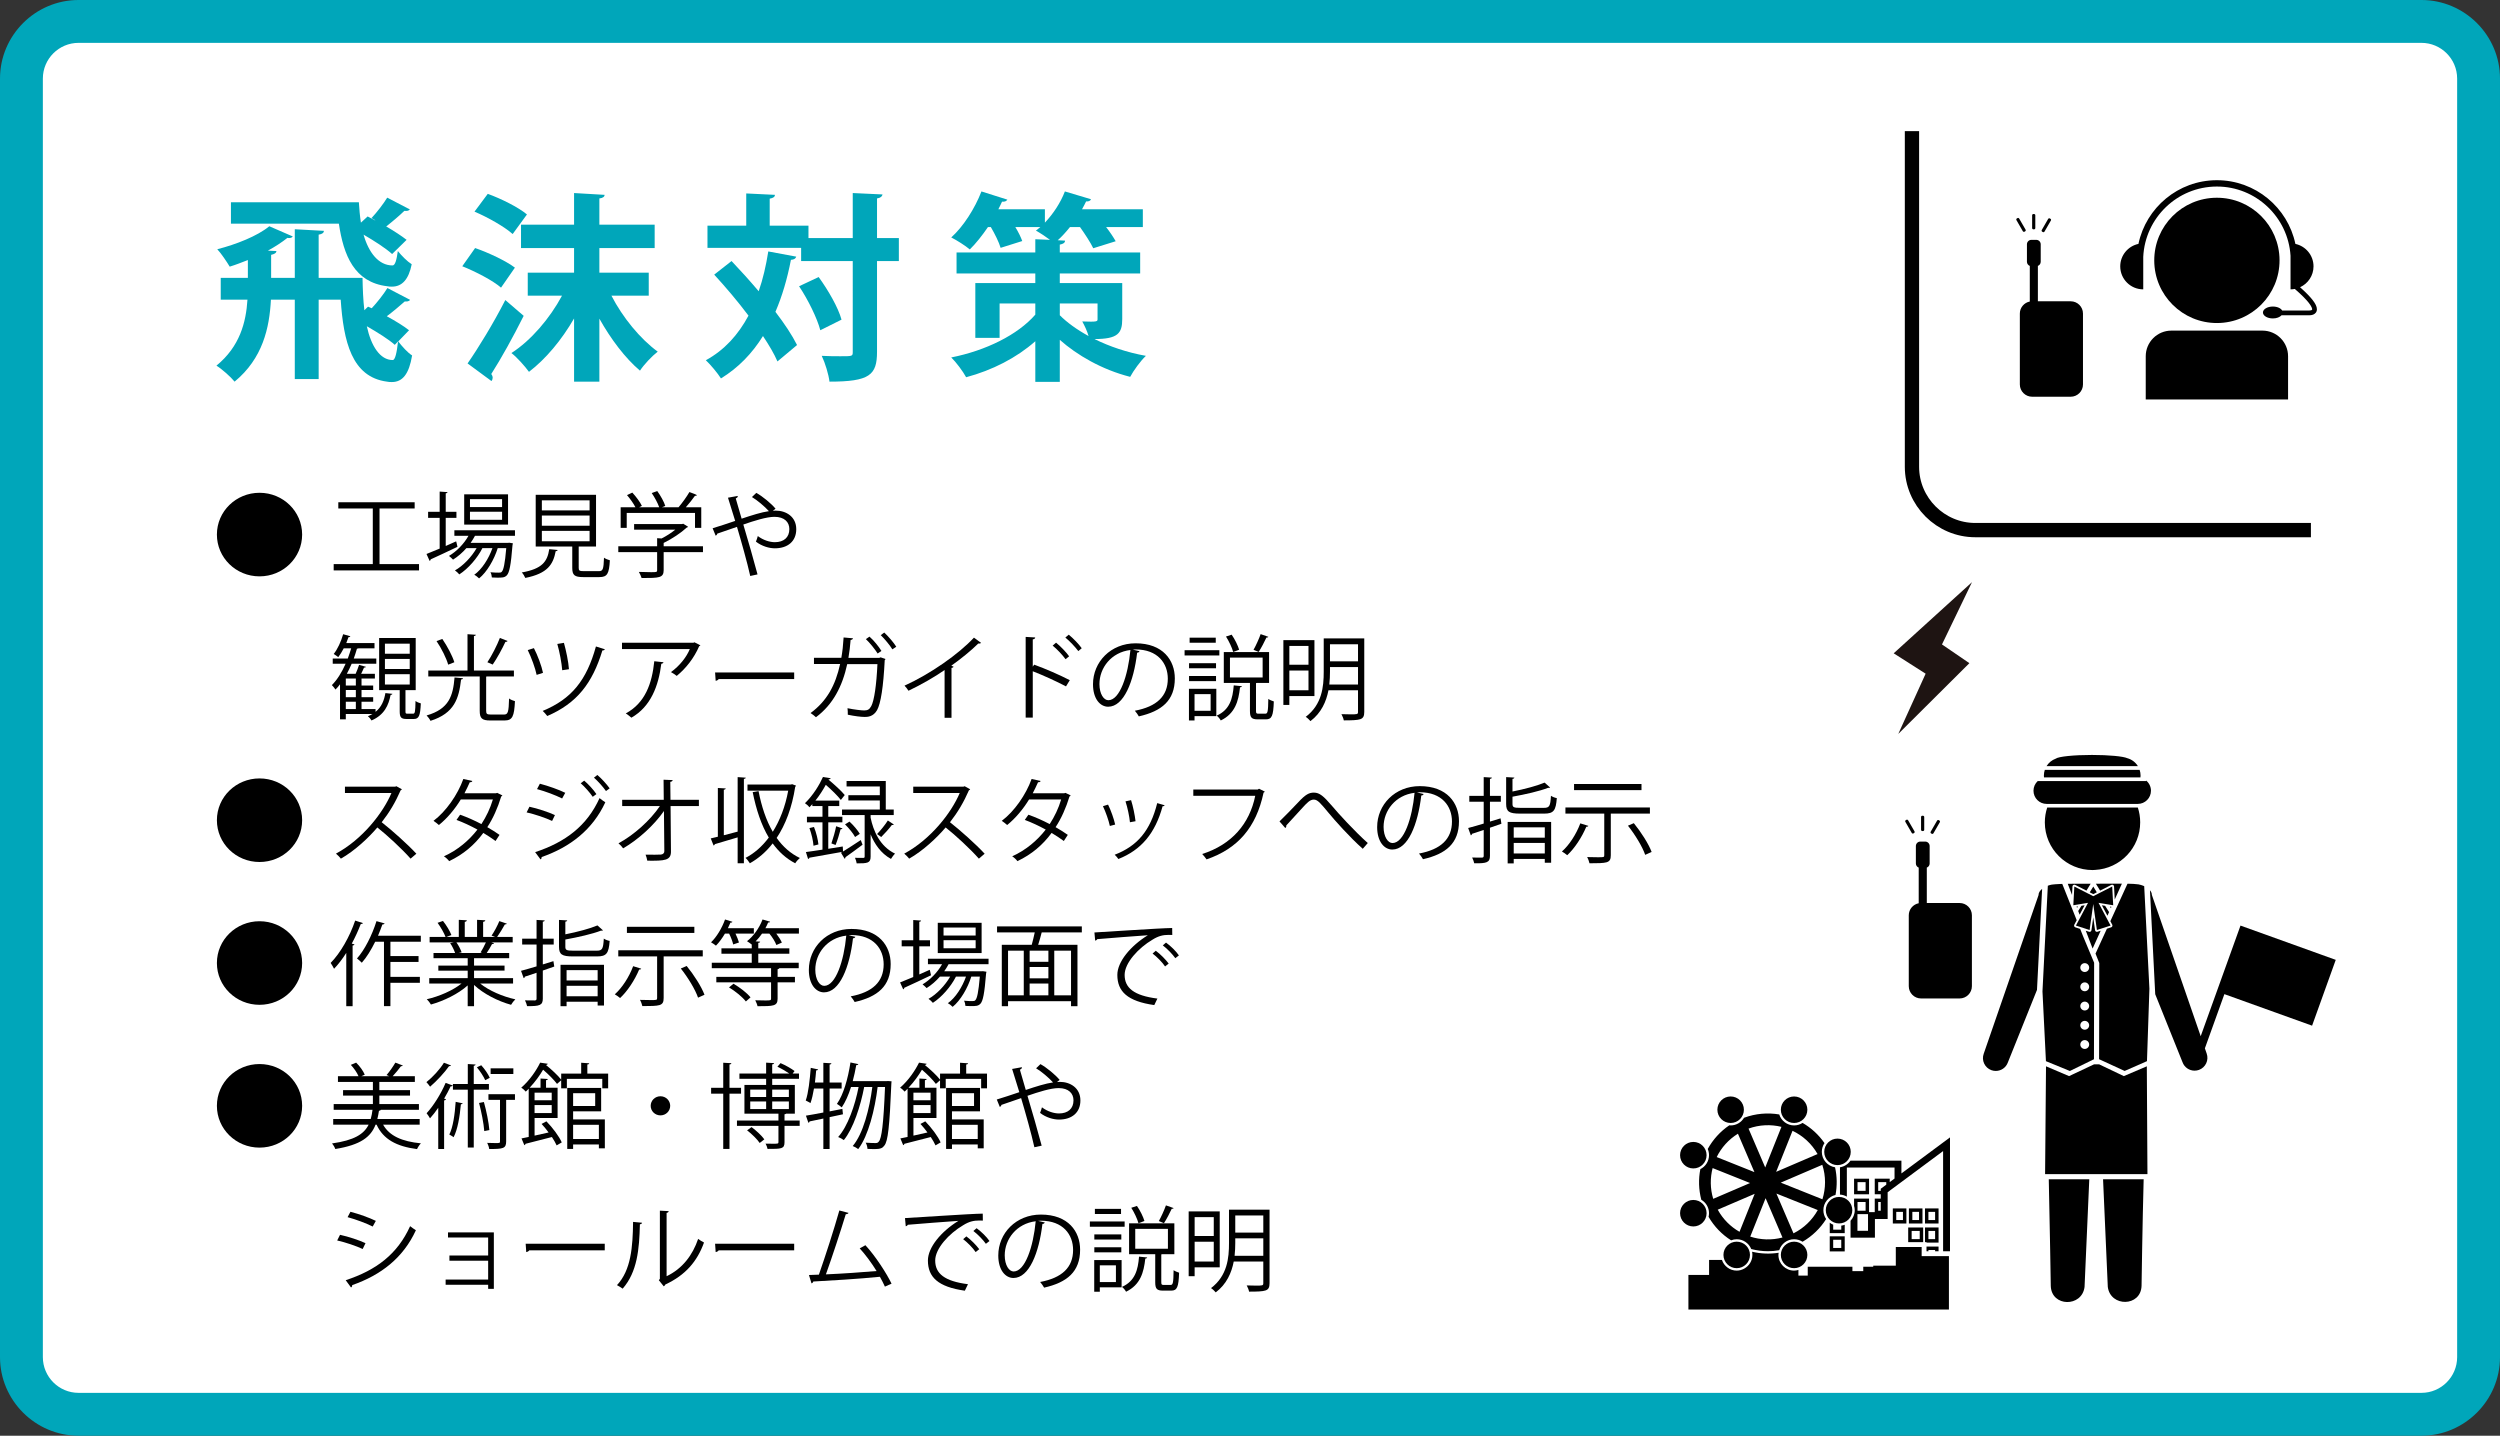 <?xml version="1.0" encoding="utf-8"?>
<!-- Generator: Adobe Illustrator 15.1.0, SVG Export Plug-In . SVG Version: 6.00 Build 0)  -->
<!DOCTYPE svg PUBLIC "-//W3C//DTD SVG 1.1//EN" "http://www.w3.org/Graphics/SVG/1.1/DTD/svg11.dtd">
<svg version="1.1" id="レイヤー_1" xmlns="http://www.w3.org/2000/svg" xmlns:xlink="http://www.w3.org/1999/xlink" x="0px"
	 y="0px" width="350px" height="201px" viewBox="0 0 350 201" enable-background="new 0 0 350 201" xml:space="preserve">
<rect x="0" y="0" width="350" height="201" fill="#333333" stroke="none"/>
<g>
	<defs>
		<rect id="SVGID_1_" width="350" height="201"/>
	</defs>
	<clipPath id="SVGID_2_">
		<use xlink:href="#SVGID_1_"  overflow="visible"/>
	</clipPath>
	<path clip-path="url(#SVGID_2_)" fill="#FFFFFF" d="M11,198c-4.411,0-8-3.589-8-8V11c0-4.411,3.589-8,8-8h328c4.411,0,8,3.589,8,8
		v179c0,4.411-3.589,8-8,8H11z"/>
	<path clip-path="url(#SVGID_2_)" fill="#00A6BA" d="M339,6c2.757,0,5,2.243,5,5v179c0,2.757-2.243,5-5,5H11c-2.757,0-5-2.243-5-5
		V11c0-2.757,2.243-5,5-5H339 M339,0H11C4.95,0,0,4.95,0,11v179c0,6.05,4.95,11,11,11h328c6.05,0,11-4.95,11-11V11
		C350,4.95,345.05,0,339,0"/>
</g>
<g>
	<path fill="#00A6BA" d="M57.41,41.978c-0.143,0.224-0.457,0.252-0.743,0.224c-0.628,0.56-1.685,1.456-2.514,2.072
		c1.228,0.672,2.371,1.372,3.114,1.96l-1.514,1.568c0.571,0.728,1.314,1.568,1.942,1.96c-0.428,2.604-1.342,3.724-2.828,3.724
		c-0.229,0-0.457,0-0.686-0.056c-4.942-0.644-6.084-5.628-6.484-11.48h-3.085v11.116h-3.342V41.95h-3.342
		c-0.2,3.948-1.143,8.232-5.084,11.48c-0.543-0.672-1.771-1.764-2.542-2.24c3.285-2.688,4.142-6.076,4.342-9.24h-3.742v-3.052h3.799
		v-2.492c-0.856,0.336-1.714,0.672-2.542,0.924c-0.371-0.616-1.2-1.876-1.742-2.436c2.628-0.672,5.627-1.848,7.284-3.22l3.285,1.428
		c-0.085,0.14-0.285,0.224-0.514,0.224c-0.058,0-0.143,0-0.229-0.028c-0.771,0.616-1.714,1.232-2.742,1.792l1.199,0.056
		c-0.028,0.28-0.257,0.42-0.742,0.532v3.22h3.313v-6.804l4.084,0.224c-0.029,0.28-0.229,0.448-0.743,0.532v6.048h6.142
		c0.028,1.54,0.085,3.08,0.257,4.536l0.514-0.504l0.514,0.224c0.743-0.784,1.686-1.988,2.199-2.828L57.41,41.978z M57.382,29.322
		c-0.143,0.168-0.372,0.252-0.771,0.196c-0.628,0.616-1.742,1.568-2.542,2.184c1.114,0.644,2.171,1.344,2.856,1.876l-2.028,1.988
		c-0.857-0.784-2.457-1.82-3.999-2.716c0.714,2.52,2.114,4.312,4.056,4.312c0.372,0,0.571-0.784,0.743-2.016
		c0.543,0.672,1.314,1.456,1.942,1.848c-0.429,2.156-1.371,3.136-2.771,3.136c-0.2,0-0.429,0-0.657-0.056
		c-4.627-0.56-6.113-4.34-6.77-8.764H32.331v-2.996h17.91c0.058,0.952,0.143,1.932,0.286,2.856l0.942-0.868
		c0.343,0.168,0.686,0.364,1.057,0.56v-0.028l-0.514-0.308c0.742-0.784,1.685-2.016,2.199-2.856L57.382,29.322z M55.268,48.278
		c-0.828-0.756-2.399-1.736-3.913-2.604c0.6,2.772,1.856,4.732,3.628,4.732c0.343,0,0.571-1.036,0.742-2.604L55.268,48.278z"/>
	<path fill="#00A6BA" d="M66.517,34.726c1.857,0.644,4.313,1.792,5.57,2.744l-1.942,2.8c-1.114-0.98-3.542-2.24-5.427-2.996
		L66.517,34.726z M65.46,50.882c1.485-2.128,3.628-5.628,5.285-8.876l2.571,2.212c-1.457,2.912-3.142,5.964-4.542,8.148
		c0.143,0.168,0.2,0.364,0.2,0.532c0,0.14-0.057,0.308-0.171,0.448L65.46,50.882z M68.288,27.138
		c1.856,0.672,4.285,1.876,5.484,2.884l-2,2.744c-1.114-1.008-3.485-2.352-5.341-3.136L68.288,27.138z M90.825,41.39h-5.227
		c1.571,3.052,4.028,6.048,6.484,7.84c-0.8,0.616-1.914,1.792-2.485,2.66c-2.085-1.764-4.084-4.424-5.684-7.28v8.82h-3.542v-8.848
		c-1.743,3.024-3.971,5.684-6.313,7.476c-0.571-0.784-1.657-2.016-2.457-2.632c2.742-1.764,5.37-4.844,7.084-8.036h-4.799v-3.22
		h6.484v-3.444h-7.427V31.45h7.427v-4.424l4.284,0.252c-0.028,0.252-0.229,0.448-0.742,0.504v3.668h7.741v3.276h-7.741v3.444h6.912
		V41.39z"/>
	<path fill="#00A6BA" d="M102.417,36.546c1.229,1.288,2.542,2.744,3.799,4.228c0.6-1.708,1.028-3.584,1.343-5.572l3.913,0.728
		c-0.085,0.28-0.314,0.42-0.742,0.448c-0.515,2.66-1.229,5.096-2.171,7.28c1.285,1.68,2.342,3.276,3.027,4.648l-2.742,2.296
		c-0.457-1.064-1.171-2.268-2.028-3.556c-1.514,2.436-3.428,4.424-5.884,5.936c-0.429-0.7-1.457-1.932-2.114-2.548
		c2.571-1.4,4.513-3.528,5.97-6.244c-1.514-2.016-3.228-4.032-4.799-5.74L102.417,36.546z M125.84,33.326v3.22h-3.057v12.712
		c0,3.248-1.028,4.172-6.655,4.172c-0.114-0.98-0.6-2.604-1.085-3.612c0.971,0.056,1.914,0.056,2.628,0.056
		c1.685,0,1.714,0,1.714-0.616V36.546h-7.227v-1.848H99.046V31.59h5.427v-4.508l4.027,0.196c-0.028,0.28-0.229,0.448-0.742,0.532
		v3.78h5.427v1.736h6.199v-6.3l4.17,0.196c-0.057,0.28-0.257,0.476-0.771,0.56v5.544H125.84z M114.843,46.234
		c-0.429-1.652-1.686-4.228-2.971-6.16l2.742-1.288c1.342,1.848,2.742,4.284,3.199,5.964L114.843,46.234z"/>
	<path fill="#00A6BA" d="M157.113,39.626v5.04c0,1.988-0.6,2.8-3.885,2.8c2.085,1.036,4.542,1.876,7.198,2.352
		c-0.743,0.7-1.743,2.072-2.2,2.94c-3.97-1.008-7.455-3.052-9.854-5.18v5.88h-3.428v-5.684c-2.628,2.324-6.027,4.06-9.684,5.04
		c-0.457-0.84-1.399-2.1-2.085-2.772c4.827-0.952,9.312-3.164,11.769-5.992v-1.568h-4.999v4.816h-3.399v-7.672h8.398v-1.344h-11.026
		v-2.94h11.026v-1.848l2.057,0.084c-0.6-0.448-1.399-0.98-1.971-1.288c0.2-0.168,0.399-0.336,0.628-0.504h-3.513
		c0.428,0.7,0.771,1.4,0.971,1.96l-3.028,0.952c-0.229-0.784-0.8-1.932-1.371-2.912h-0.4c-0.8,1.176-1.686,2.296-2.542,3.136
		c-0.629-0.532-1.828-1.288-2.6-1.68c1.686-1.512,3.313-4.06,4.228-6.44l3.628,1.148c-0.114,0.196-0.372,0.336-0.743,0.28
		c-0.143,0.336-0.343,0.7-0.514,1.064h6.513v1.876c1.171-1.232,2.199-2.8,2.799-4.368l3.656,1.092
		c-0.085,0.224-0.343,0.336-0.686,0.308c-0.171,0.364-0.371,0.728-0.571,1.092h8.513v2.492h-5.142
		c0.542,0.7,1.028,1.428,1.342,1.988l-3.142,0.98c-0.371-0.784-1.143-1.96-1.856-2.968h-1.4c-0.542,0.672-1.114,1.316-1.714,1.848
		l1.028,0.056c-0.029,0.308-0.229,0.448-0.743,0.56v1.092h11.254v2.94h-11.254v1.344H157.113z M148.372,42.482v1.652
		c0.971,0.98,2.342,1.988,4.027,2.912c-0.2-0.7-0.571-1.484-0.885-2.044c2.142,0.084,2.142,0,2.142-0.336v-2.184H148.372z"/>
</g>
<g>
	<path d="M36.333,68.99c3.302,0,5.967,2.613,5.967,5.85c0,3.237-2.665,5.851-5.967,5.851s-5.967-2.613-5.967-5.851
		C30.366,71.577,33.058,68.99,36.333,68.99z"/>
	<path d="M53.133,78.974h5.53v0.884H46.715v-0.884h5.476v-7.787h-4.827v-0.871h10.688v0.871h-4.919V78.974z"/>
	<path d="M62.401,76.439l1.459-0.65c0.026,0.078,0.053,0.156,0.186,0.767c-1.366,0.65-2.824,1.339-3.752,1.755
		c0,0.104-0.066,0.182-0.146,0.221l-0.438-0.975c0.504-0.195,1.14-0.455,1.843-0.754V72.5h-1.618v-0.845h1.618v-2.834l1.101,0.078
		c-0.013,0.091-0.08,0.143-0.252,0.169v2.587H63.9V72.5h-1.499V76.439z M72.095,75.009h-5.596c-0.172,0.338-0.385,0.663-0.61,0.988
		h5.238l0.186-0.013l0.491,0.078l-0.053,0.26c-0.226,2.821-0.438,3.848-0.796,4.225c-0.318,0.325-0.649,0.325-1.339,0.325
		c-0.225,0-0.49-0.013-0.755-0.026c-0.014-0.221-0.08-0.533-0.199-0.728c0.517,0.052,0.981,0.052,1.18,0.052s0.305-0.013,0.411-0.13
		c0.239-0.247,0.438-1.118,0.623-3.302h-1.193c-0.504,1.612-1.512,3.354-2.612,4.238c-0.172-0.169-0.438-0.39-0.676-0.507
		c1.074-0.754,2.029-2.262,2.546-3.731h-1.405c-0.703,1.404-2.002,2.886-3.235,3.679c-0.146-0.182-0.398-0.416-0.61-0.559
		c1.127-0.624,2.32-1.872,3.036-3.12h-1.432c-0.557,0.637-1.207,1.196-1.87,1.612c-0.132-0.143-0.397-0.39-0.57-0.52
		c1.047-0.624,2.082-1.651,2.731-2.821h-1.976v-0.767h8.486V75.009z M71.126,69.211v4.238h-6.139v-4.238H71.126z M70.291,70.992
		v-1.118h-4.495v1.118H70.291z M70.291,72.773v-1.131h-4.495v1.131H70.291z"/>
	<path d="M78.075,76.998c-0.013,0.091-0.12,0.156-0.278,0.169c-0.358,1.859-1.127,3.12-4.257,3.744
		c-0.08-0.208-0.305-0.585-0.49-0.767c2.864-0.507,3.58-1.521,3.845-3.263L78.075,76.998z M81.019,79.507
		c0,0.377,0.106,0.455,0.716,0.455h2.108c0.557,0,0.663-0.247,0.716-1.885c0.199,0.156,0.583,0.299,0.822,0.364
		c-0.106,1.885-0.358,2.353-1.472,2.353h-2.254c-1.22,0-1.538-0.273-1.538-1.287v-2.99h-5.118v-7.241h8.446v7.241h-2.426V79.507z
		 M75.86,70.043v1.417h6.683v-1.417H75.86z M75.86,72.175v1.43h6.683v-1.43H75.86z M75.86,74.32v1.456h6.683V74.32H75.86z"/>
	<path d="M98.416,76.478v0.819h-5.503v2.522c0,1.092-0.636,1.105-3.089,1.105c-0.066-0.247-0.239-0.611-0.385-0.858
		c0.676,0.026,1.273,0.039,1.697,0.039c0.77,0,0.862,0,0.862-0.286v-2.522h-5.437v-0.819h5.437v-1.131l0.623,0.039
		c0.676-0.338,1.379-0.793,1.923-1.235h-5.768v-0.78h6.709l0.159-0.052l0.689,0.429c-0.04,0.065-0.12,0.104-0.199,0.117
		c-0.782,0.728-2.042,1.573-3.222,2.145v0.468H98.416z M87.741,71.811v2.093h-0.849v-2.886h2.069
		c-0.252-0.507-0.743-1.196-1.18-1.703l0.743-0.351c0.53,0.572,1.101,1.339,1.339,1.859l-0.385,0.195h2.811
		c-0.199-0.585-0.636-1.391-1.047-1.989l0.769-0.286c0.477,0.65,0.955,1.521,1.127,2.08l-0.464,0.195h2.32
		c0.517-0.598,1.167-1.508,1.525-2.132c0.835,0.299,0.941,0.364,1.047,0.429c-0.04,0.078-0.146,0.117-0.278,0.104
		c-0.332,0.468-0.809,1.079-1.273,1.599h2.161v2.886h-0.875v-2.093H87.741z"/>
	<path d="M108.201,71.512c0.146-0.013,0.265-0.026,0.398-0.026c1.445,0,2.877,0.845,2.877,2.6c0,1.69-1.18,2.678-2.997,2.678
		c-0.783,0-1.817-0.286-2.652-0.936c0.093-0.195,0.199-0.533,0.265-0.78c0.77,0.585,1.684,0.858,2.387,0.858
		c1.246,0,2.029-0.663,2.029-1.833c0-0.962-0.676-1.716-2.082-1.716c-1.114,0-2.864,0.559-4.362,1.079
		c0.623,2.067,1.472,5.031,1.989,6.981l-1.021,0.221c-0.411-1.872-1.286-4.966-1.856-6.877c-0.849,0.299-2.042,0.689-2.758,0.949
		c-0.014,0.117-0.106,0.234-0.226,0.286l-0.424-1.04c0.849-0.26,2.188-0.689,3.156-1.027c-0.398-1.326-0.769-2.496-1.008-3.25
		l1.366-0.247c0.014,0.169-0.053,0.234-0.278,0.351c0.292,1.001,0.53,1.846,0.822,2.834c1.432-0.481,2.785-0.91,3.819-1.053
		c-0.597-0.663-1.645-1.547-2.374-1.976l0.61-0.585c0.888,0.494,2.068,1.469,2.692,2.21L108.201,71.512z"/>
</g>
<g>
	<path d="M52.576,99.268v0.39c0.849-0.676,1.207-1.612,1.379-2.626l0.981,0.104c-0.027,0.091-0.106,0.143-0.252,0.156
		c-0.279,1.404-0.849,2.795-2.679,3.575c-0.093-0.182-0.332-0.468-0.504-0.598c0.239-0.091,0.451-0.195,0.65-0.312h-3.739v0.754
		h-0.809v-4.914c-0.199,0.273-0.411,0.52-0.636,0.741c-0.106-0.169-0.358-0.481-0.504-0.624c0.729-0.728,1.392-1.781,1.922-2.99
		h-1.803v-0.728h2.108c0.172-0.468,0.332-0.949,0.478-1.43h-1.048c-0.238,0.468-0.504,0.897-0.769,1.235
		c-0.146-0.13-0.451-0.338-0.636-0.442c0.53-0.65,1.034-1.742,1.326-2.769l1.008,0.286c-0.026,0.078-0.119,0.13-0.265,0.13
		c-0.093,0.273-0.199,0.546-0.305,0.819h3.951v0.741h-2.241c-0.053,0.039-0.12,0.052-0.212,0.039
		c-0.132,0.468-0.292,0.936-0.451,1.391h3.156v0.728h-3.448c-0.212,0.494-0.438,0.962-0.676,1.404h1.233
		c0.172-0.39,0.371-0.897,0.478-1.248l0.955,0.273c-0.026,0.078-0.119,0.117-0.265,0.117c-0.093,0.234-0.252,0.559-0.398,0.858
		h1.923v0.663h-1.87v0.988h1.631v0.624h-1.631v1.001h1.631v0.637h-1.631v1.027H52.576z M49.818,95.979V94.99h-1.405v0.988H49.818z
		 M49.818,97.604v-1.001h-1.405v1.001H49.818z M48.413,98.24v1.027h1.405V98.24H48.413z M56.766,99.58
		c0,0.286,0.027,0.338,0.279,0.338h0.782c0.265,0,0.318-0.208,0.345-1.781c0.186,0.156,0.504,0.273,0.743,0.338
		c-0.08,1.768-0.279,2.184-0.995,2.184h-0.981c-0.795,0-0.981-0.234-0.981-1.079v-2.964H53.08v-7.293h5.118v7.293h-1.432V99.58z
		 M53.889,90.115v1.404h3.474v-1.404H53.889z M53.889,92.247v1.417h3.474v-1.417H53.889z M53.889,94.392v1.443h3.474v-1.443H53.889z
		"/>
	<path d="M64.815,94.951c0,0.104-0.106,0.169-0.265,0.182c-0.305,2.626-0.902,4.719-4.283,5.785
		c-0.093-0.221-0.358-0.572-0.543-0.754c3.169-0.91,3.699-2.769,3.912-5.317L64.815,94.951z M68.063,99.515
		c0,0.429,0.106,0.52,0.65,0.52h1.856c0.543,0,0.649-0.325,0.703-2.249c0.199,0.169,0.583,0.312,0.822,0.377
		c-0.106,2.132-0.345,2.704-1.459,2.704h-2.002c-1.154,0-1.472-0.299-1.472-1.352v-4.811h-7.2v-0.832h5.489v-5.083l1.167,0.078
		c-0.013,0.091-0.08,0.156-0.265,0.182v4.823h5.596v0.832h-3.766c-0.04,0.013-0.08,0.013-0.12,0.026V99.515z M61.924,89.452
		c0.703,1.027,1.418,2.379,1.684,3.263l-0.862,0.338c-0.238-0.871-0.928-2.262-1.631-3.302L61.924,89.452z M71.06,89.738
		c-0.04,0.078-0.146,0.13-0.305,0.13c-0.438,0.949-1.18,2.314-1.777,3.172c-0.013,0-0.743-0.325-0.743-0.325
		c0.597-0.897,1.353-2.366,1.75-3.406L71.06,89.738z"/>
	<path d="M74.747,90.739c0.504,0.962,1.087,2.522,1.273,3.458l-0.889,0.286c-0.186-0.91-0.743-2.457-1.247-3.471L74.747,90.739z
		 M84.678,90.895c-0.04,0.117-0.172,0.169-0.345,0.169c-1.393,4.589-3.567,7.397-7.717,9.178c-0.133-0.182-0.438-0.533-0.637-0.715
		c4.058-1.677,6.14-4.29,7.452-9.022L84.678,90.895z M78.95,89.998c0.305,1.079,0.637,2.691,0.703,3.692l-0.941,0.143
		c-0.08-1.027-0.371-2.587-0.689-3.679L78.95,89.998z"/>
	<path d="M98.058,90.349c-0.026,0.052-0.106,0.091-0.172,0.117c-0.716,1.664-1.856,3.107-3.143,4.16
		c-0.199-0.169-0.57-0.403-0.809-0.533c1.22-0.871,2.201-2.132,2.639-3.224h-9.494v-0.884h9.998l0.146-0.065L98.058,90.349z
		 M92.886,92.715c-0.013,0.104-0.132,0.195-0.305,0.221c-0.385,3.068-1.459,5.993-4.19,7.541c-0.186-0.156-0.53-0.455-0.782-0.598
		c2.705-1.456,3.673-4.173,3.991-7.306L92.886,92.715z"/>
	<path d="M100.113,94.145h11.072v0.923h-10.568c-0.08,0.13-0.252,0.221-0.424,0.247L100.113,94.145z"/>
	<path d="M123.968,92.26c-0.013,0.052-0.053,0.117-0.106,0.156c-0.186,3.757-0.557,6.084-1.074,7.007
		c-0.53,0.936-1.353,0.949-1.737,0.949c-0.504,0-1.446-0.117-2.36-0.312c0.013-0.26-0.013-0.65-0.04-0.91
		c0.995,0.208,2.016,0.312,2.321,0.312c0.477,0,0.742-0.117,1.007-0.611c0.411-0.78,0.729-2.951,0.862-5.876h-4.23
		c-0.676,3.107-1.989,5.655-4.376,7.437c-0.172-0.169-0.517-0.429-0.756-0.585c2.281-1.677,3.487-3.887,4.137-6.864h-3.66v-0.871
		h3.832c0.159-0.91,0.252-1.755,0.318-2.847l1.312,0.117c-0.013,0.13-0.146,0.208-0.332,0.234c-0.08,0.949-0.159,1.677-0.305,2.509
		h4.31l0.199-0.078L123.968,92.26z M121.727,89.127c0.597,0.52,1.313,1.404,1.671,2.002l-0.53,0.364
		c-0.332-0.546-1.087-1.495-1.644-2.015L121.727,89.127z M123.795,88.555c0.583,0.546,1.326,1.404,1.684,1.989l-0.544,0.364
		c-0.332-0.546-1.087-1.469-1.631-1.989L123.795,88.555z"/>
	<path d="M137.347,89.998c-0.053,0.065-0.132,0.104-0.252,0.104c-0.04,0-0.08,0-0.132-0.013c-1.021,1.014-2.493,2.197-3.779,3.107
		c0.106,0.039,0.265,0.117,0.318,0.143c-0.026,0.078-0.146,0.156-0.292,0.169v6.981h-0.968v-6.682
		c-1.405,0.975-3.235,2.028-5.052,2.899c-0.133-0.208-0.372-0.533-0.557-0.715c3.62-1.638,7.584-4.42,9.72-6.721L137.347,89.998z"/>
	<path d="M149.241,96.095c-1.353-0.715-3.209-1.56-4.654-2.119v6.487h-0.994V89.166l1.339,0.078
		c-0.013,0.143-0.119,0.234-0.345,0.273v3.822l0.199-0.286c1.551,0.559,3.606,1.456,4.985,2.171L149.241,96.095z M147.849,89.972
		c0.61,0.494,1.405,1.313,1.83,1.911l-0.504,0.403c-0.397-0.559-1.207-1.43-1.803-1.898L147.849,89.972z M149.626,88.854
		c0.623,0.507,1.418,1.326,1.816,1.898l-0.478,0.403c-0.411-0.559-1.22-1.417-1.816-1.898L149.626,88.854z"/>
	<path d="M159.531,91.168c-0.053,0.117-0.159,0.208-0.332,0.208c-0.477,4.043-1.856,7.566-4.058,7.566
		c-1.114,0-2.122-1.092-2.122-3.146c0-3.12,2.48-5.733,5.967-5.733c3.832,0,5.489,2.379,5.489,4.914c0,3.094-1.83,4.589-5.039,5.317
		c-0.119-0.208-0.345-0.559-0.557-0.793c3.049-0.572,4.614-2.028,4.614-4.485c0-2.145-1.406-4.095-4.508-4.095
		c-0.133,0-0.278,0.013-0.398,0.026L159.531,91.168z M158.258,90.999c-2.678,0.325-4.336,2.496-4.336,4.771
		c0,1.391,0.61,2.262,1.247,2.262C156.773,98.032,157.926,94.561,158.258,90.999z"/>
	<path d="M170.709,91.025v0.741h-4.867v-0.741H170.709z M170.285,96.433v3.822h-3.05v0.611h-0.782v-4.433H170.285z M170.245,92.845
		v0.715h-3.779v-0.715H170.245z M166.466,95.354v-0.715h3.779v0.715H166.466z M170.206,89.27v0.715h-3.66V89.27H170.206z
		 M169.489,97.174h-2.254v2.34h2.254V97.174z M173.865,96.069c-0.013,0.091-0.106,0.143-0.265,0.169
		c-0.212,1.911-0.676,3.653-2.692,4.628c-0.106-0.208-0.358-0.52-0.57-0.676c1.817-0.819,2.241-2.353,2.387-4.238L173.865,96.069z
		 M175.841,99.527c0,0.338,0.053,0.39,0.358,0.39h0.941c0.331,0,0.397-0.26,0.424-2.067c0.186,0.143,0.544,0.273,0.77,0.351
		c-0.066,2.015-0.278,2.509-1.101,2.509h-1.154c-0.875,0-1.087-0.273-1.087-1.183v-3.913h-3.66v-4.329h6.338v4.329h-1.724
		c-0.026,0.013-0.066,0.026-0.106,0.026V99.527z M172.433,88.854c0.451,0.65,0.875,1.521,1.047,2.106
		c-0.438,0.182-0.636,0.247-0.835,0.312c-0.159-0.585-0.583-1.495-1.007-2.158L172.433,88.854z M172.194,92.065v2.782h4.575v-2.782
		H172.194z M177.564,89.153c-0.026,0.078-0.133,0.117-0.265,0.104c-0.278,0.598-0.717,1.456-1.088,2.015
		c-0.159-0.065-0.543-0.234-0.716-0.299c0.331-0.585,0.77-1.547,0.994-2.197L177.564,89.153z"/>
	<path d="M184.022,97.447h-3.514v1.248h-0.835v-9.074h4.349V97.447z M183.188,90.427h-2.679v2.639h2.679V90.427z M180.509,96.641
		h2.679v-2.769h-2.679V96.641z M190.997,89.374V99.67c0,0.585-0.146,0.871-0.557,1.014s-1.141,0.169-2.308,0.169
		c-0.039-0.247-0.198-0.624-0.331-0.871c0.451,0.013,0.889,0.026,1.246,0.026c0.968,0,1.074,0,1.074-0.338v-3.029h-4.137
		c-0.306,1.573-0.995,3.159-2.52,4.316c-0.133-0.169-0.464-0.481-0.663-0.598c2.294-1.729,2.52-4.238,2.52-6.305v-4.68H190.997z
		 M186.197,94.054c0,0.559-0.026,1.157-0.093,1.781h4.018v-2.444h-3.925V94.054z M190.122,90.193h-3.925v2.392h3.925V90.193z"/>
</g>
<g>
	<path d="M36.333,108.979c3.302,0,5.967,2.612,5.967,5.85s-2.665,5.851-5.967,5.851s-5.967-2.613-5.967-5.851
		C30.366,111.565,33.058,108.979,36.333,108.979z"/>
	<path d="M56.262,110.499c-0.026,0.065-0.093,0.117-0.172,0.144c-0.716,1.65-1.564,3.081-2.652,4.472
		c1.445,1.131,3.62,3.068,4.853,4.407l-0.809,0.689c-1.167-1.326-3.302-3.303-4.654-4.368c-1.167,1.391-3.183,3.289-5.105,4.368
		c-0.146-0.195-0.464-0.521-0.689-0.702c3.673-1.977,6.577-5.669,7.77-8.489h-6.511v-0.885h7.028l0.172-0.064L56.262,110.499z"/>
	<path d="M70.331,111.357c-0.013,0.064-0.08,0.117-0.159,0.143c-0.491,1.612-1.154,3.095-1.949,4.304
		c0.57,0.325,1.22,0.728,1.71,1.079l-0.557,0.857c-0.478-0.363-1.154-0.793-1.711-1.131c-1.22,1.664-2.784,3.003-4.787,3.952
		c-0.146-0.221-0.491-0.533-0.729-0.676c1.936-0.884,3.488-2.197,4.694-3.744c-0.981-0.533-1.949-0.988-2.931-1.353l0.504-0.728
		c0.968,0.338,1.962,0.78,2.983,1.312c0.689-1.065,1.233-2.196,1.604-3.444H64.51c-0.809,1.325-1.896,2.639-3.063,3.574
		c-0.172-0.155-0.53-0.441-0.756-0.585c1.737-1.3,3.381-3.64,4.177-5.862l1.26,0.285c-0.053,0.144-0.186,0.183-0.358,0.169
		c-0.186,0.43-0.491,1.066-0.743,1.548h4.402l0.186-0.053L70.331,111.357z"/>
	<path d="M74.123,112.943c1.193,0.26,2.679,0.754,3.567,1.17l-0.397,0.819c-0.875-0.416-2.4-0.937-3.567-1.196L74.123,112.943z
		 M74.919,119.301c4.256-1.404,7.266-3.692,9.017-7.566c0.199,0.169,0.597,0.455,0.809,0.585c-1.776,3.835-4.919,6.279-8.924,7.67
		c0.04,0.117-0.04,0.273-0.146,0.325L74.919,119.301z M75.582,109.719c1.194,0.312,2.652,0.832,3.554,1.274l-0.438,0.793
		c-0.941-0.468-2.32-0.988-3.514-1.312L75.582,109.719z M81.788,109.29c0.543,0.455,1.299,1.261,1.71,1.885l-0.517,0.378
		c-0.372-0.56-1.141-1.431-1.684-1.898L81.788,109.29z M83.63,108.497c0.544,0.455,1.3,1.274,1.724,1.872l-0.517,0.377
		c-0.398-0.572-1.141-1.404-1.684-1.872L83.63,108.497z"/>
	<path d="M97.846,112.853h-3.965l0.053,6.318c0.027,1.312-0.875,1.352-3.315,1.325c-0.04-0.233-0.132-0.598-0.238-0.845
		c0.875,0.013,1.922,0.013,2.161-0.013c0.318-0.039,0.478-0.247,0.464-0.481l-0.053-5.616c-1.353,1.95-3.554,3.979-5.715,5.227
		c-0.159-0.234-0.411-0.507-0.65-0.702c2.161-1.17,4.442-3.211,5.794-5.213h-5.277v-0.884h5.821l-0.027-2.809l1.273,0.052
		c-0.013,0.144-0.146,0.222-0.332,0.247l0.027,2.51h3.978V112.853z"/>
	<path d="M103.269,108.796l1.141,0.078c-0.014,0.091-0.093,0.156-0.265,0.169v11.817h-0.875v-3.627
		c-1.207,0.364-2.413,0.729-3.195,0.949c-0.014,0.104-0.093,0.156-0.172,0.195l-0.398-1.001l0.995-0.234v-6.825l1.101,0.064
		c-0.014,0.092-0.08,0.156-0.266,0.183v6.37c0.61-0.156,1.273-0.338,1.936-0.507V108.796z M110.893,109.784l0.557,0.208
		c-0.027,0.065-0.066,0.117-0.12,0.156c-0.451,2.925-1.366,5.317-2.599,7.163c0.862,1.209,1.936,2.184,3.249,2.808
		c-0.212,0.17-0.504,0.494-0.65,0.741c-1.273-0.663-2.307-1.612-3.156-2.782c-0.928,1.196-2.016,2.119-3.196,2.782
		c-0.132-0.233-0.397-0.571-0.61-0.754c1.193-0.611,2.307-1.573,3.262-2.847c-1.048-1.742-1.764-3.913-2.254-6.357l0.822-0.144
		c0.411,2.146,1.061,4.096,1.989,5.694c0.981-1.56,1.75-3.51,2.162-5.759h-5.702v-0.858h6.086L110.893,109.784z"/>
	<path d="M118.027,119.21c0.676-0.416,1.591-1.015,2.479-1.6l0.252,0.65c-0.875,0.663-1.777,1.312-2.387,1.742
		c0,0.104-0.053,0.194-0.119,0.233l-0.518-0.857l0.186-0.104v-0.013c-1.697,0.312-3.474,0.624-4.602,0.818
		c-0.013,0.092-0.093,0.156-0.186,0.183l-0.305-0.976c0.636-0.077,1.445-0.208,2.32-0.338v-3.822h-2.175v-0.779h2.175v-1.495h-1.419
		v-0.273c-0.132,0.156-0.265,0.299-0.411,0.442c-0.132-0.195-0.424-0.455-0.623-0.572c1.154-1.118,2.029-2.574,2.52-3.666
		l1.074,0.169c-0.013,0.091-0.093,0.156-0.265,0.156l-0.026,0.052c0.822,0.676,1.79,1.561,2.268,2.146l-0.544,0.688
		c-0.438-0.572-1.312-1.43-2.108-2.119c-0.384,0.702-0.862,1.469-1.458,2.21h3.342v0.768h-1.538v1.495h1.976v0.779h-1.976v3.705
		l2.028-0.324L118.027,119.21z M113.89,118.403c-0.04-0.663-0.278-1.677-0.57-2.47l0.637-0.156c0.318,0.78,0.557,1.794,0.623,2.444
		L113.89,118.403z M117.961,115.985c-0.04,0.065-0.132,0.117-0.278,0.117c-0.159,0.624-0.451,1.586-0.703,2.197l-0.583-0.222
		c0.225-0.637,0.53-1.703,0.663-2.404L117.961,115.985z M121.886,114.113v0.364c0.372,1.807,1.273,4.004,3.421,5.031
		c-0.186,0.169-0.438,0.52-0.57,0.741c-1.445-0.793-2.32-2.133-2.851-3.445v3.12c0,0.91-0.438,0.949-1.949,0.949
		c-0.026-0.222-0.132-0.547-0.238-0.78c0.53,0.013,1.007,0.013,1.153,0.013c0.159-0.013,0.199-0.052,0.199-0.195v-5.798h-3.169
		v-0.78h5.291v-1.273h-4.402v-0.729h4.402v-1.222h-4.654v-0.768h5.489v3.991h1.114v0.78H121.886z M119.711,117.182
		c-0.252-0.494-0.862-1.235-1.406-1.769l0.623-0.39c0.557,0.507,1.167,1.235,1.446,1.716L119.711,117.182z M125.135,115.427
		c-0.04,0.077-0.172,0.091-0.279,0.077c-0.371,0.494-1.008,1.21-1.485,1.678c-0.013-0.014-0.57-0.416-0.583-0.416
		c0.491-0.494,1.154-1.326,1.512-1.898L125.135,115.427z"/>
	<path d="M135.822,110.499c-0.026,0.065-0.093,0.117-0.172,0.144c-0.716,1.65-1.564,3.081-2.652,4.472
		c1.445,1.131,3.62,3.068,4.853,4.407l-0.809,0.689c-1.167-1.326-3.302-3.303-4.654-4.368c-1.167,1.391-3.183,3.289-5.105,4.368
		c-0.146-0.195-0.464-0.521-0.689-0.702c3.673-1.977,6.577-5.669,7.77-8.489h-6.511v-0.885h7.028l0.172-0.064L135.822,110.499z"/>
	<path d="M149.891,111.357c-0.013,0.064-0.08,0.117-0.159,0.143c-0.491,1.612-1.154,3.095-1.949,4.304
		c0.57,0.325,1.22,0.728,1.71,1.079l-0.557,0.857c-0.478-0.363-1.154-0.793-1.711-1.131c-1.22,1.664-2.784,3.003-4.787,3.952
		c-0.146-0.221-0.491-0.533-0.729-0.676c1.936-0.884,3.488-2.197,4.694-3.744c-0.981-0.533-1.949-0.988-2.931-1.353l0.504-0.728
		c0.968,0.338,1.962,0.78,2.983,1.312c0.689-1.065,1.233-2.196,1.604-3.444h-4.495c-0.809,1.325-1.896,2.639-3.063,3.574
		c-0.172-0.155-0.53-0.441-0.756-0.585c1.737-1.3,3.381-3.64,4.177-5.862l1.26,0.285c-0.053,0.144-0.186,0.183-0.358,0.169
		c-0.186,0.43-0.491,1.066-0.743,1.548h4.402l0.186-0.053L149.891,111.357z"/>
	<path d="M155.128,112.645c0.398,0.793,0.835,2.041,0.995,2.795l-0.743,0.195c-0.159-0.754-0.57-1.938-0.968-2.77L155.128,112.645z
		 M163.045,112.735c-0.027,0.117-0.159,0.143-0.279,0.13c-1.034,3.796-2.983,6.123-6.192,7.397
		c-0.106-0.156-0.345-0.455-0.517-0.599c3.169-1.222,4.986-3.354,5.954-7.228L163.045,112.735z M158.351,112.021
		c0.279,0.871,0.531,2.119,0.624,2.951l-0.783,0.143c-0.08-0.832-0.331-2.028-0.623-2.925L158.351,112.021z"/>
	<path d="M177.074,110.824c-0.04,0.065-0.093,0.117-0.173,0.143c-1.047,4.928-3.646,7.853-7.982,9.348
		c-0.146-0.221-0.438-0.572-0.61-0.754c4.111-1.313,6.63-4.212,7.425-8.151h-8.671v-0.871h9.016l0.187-0.117L177.074,110.824z"/>
	<path d="M179.13,114.997c0.557-0.52,1.923-1.937,2.625-2.678c1.021-1.105,1.525-1.353,2.188-1.353c0.795,0,1.365,0.494,2.546,1.872
		c0.941,1.118,3.116,3.497,4.999,5.188l-0.703,0.806c-1.816-1.611-3.978-4.043-4.773-5.018c-1.127-1.353-1.538-1.872-2.082-1.872
		c-0.53,0-0.941,0.429-1.75,1.326c-0.451,0.507-1.525,1.664-2.096,2.288c0.014,0.169-0.039,0.299-0.146,0.363L179.13,114.997z"/>
	<path d="M199.312,111.162c-0.054,0.117-0.159,0.208-0.332,0.208c-0.478,4.043-1.856,7.566-4.058,7.566
		c-1.113,0-2.121-1.092-2.121-3.146c0-3.12,2.479-5.732,5.967-5.732c3.832,0,5.489,2.379,5.489,4.914
		c0,3.094-1.83,4.589-5.038,5.317c-0.12-0.209-0.345-0.56-0.558-0.794c3.05-0.571,4.614-2.027,4.614-4.484
		c0-2.146-1.405-4.096-4.508-4.096c-0.133,0-0.278,0.013-0.397,0.026L199.312,111.162z M198.038,110.993
		c-2.679,0.325-4.336,2.496-4.336,4.771c0,1.391,0.61,2.262,1.246,2.262C196.553,118.026,197.707,114.556,198.038,110.993z"/>
	<path d="M210.078,114.568l0.119,0.754l-1.604,0.56v3.926c0,0.936-0.438,1.079-2.201,1.053c-0.04-0.208-0.172-0.571-0.292-0.806
		c0.624,0.013,1.193,0.013,1.366,0.013c0.173-0.013,0.252-0.064,0.252-0.247v-3.627c-0.623,0.208-1.193,0.403-1.645,0.546
		c0,0.104-0.066,0.183-0.159,0.208l-0.371-1.027c0.597-0.155,1.353-0.377,2.175-0.623v-3.056h-2.016v-0.819h2.016v-2.626
		l1.141,0.065c-0.014,0.104-0.08,0.156-0.266,0.182v2.379h1.525v0.819h-1.525v2.782L210.078,114.568z M211.749,112.554
		c0,0.454,0.159,0.546,1.087,0.546h3.302c0.782,0,0.915-0.234,0.994-1.69c0.199,0.144,0.57,0.286,0.822,0.325
		c-0.132,1.742-0.438,2.171-1.764,2.171h-3.381c-1.524,0-1.949-0.272-1.949-1.352v-3.758l1.153,0.065
		c-0.013,0.091-0.093,0.156-0.265,0.182v1.769c1.657-0.325,3.461-0.807,4.495-1.248l0.769,0.688
		c-0.039,0.039-0.093,0.053-0.159,0.053c-0.026,0-0.066,0-0.105-0.014c-1.193,0.468-3.209,0.923-4.999,1.248V112.554z
		 M211.072,120.874v-5.799h6.087v5.707h-0.889v-0.532h-4.35v0.624H211.072z M216.271,115.829h-4.35v1.443h4.35V115.829z
		 M211.921,119.482h4.35v-1.469h-4.35V119.482z"/>
	<path d="M222.37,115.621c-0.04,0.092-0.133,0.13-0.292,0.13c-0.623,1.482-1.631,3.017-2.665,3.979
		c-0.173-0.156-0.518-0.39-0.743-0.52c1.008-0.885,2.003-2.405,2.573-3.939L222.37,115.621z M230.988,113.905h-5.476v5.824
		c0,0.585-0.146,0.845-0.584,0.988c-0.45,0.13-1.22,0.143-2.399,0.143c-0.054-0.247-0.186-0.624-0.332-0.871
		c0.557,0.014,1.088,0.026,1.485,0.026c0.862,0,0.915,0,0.915-0.286v-5.824h-5.437v-0.858h11.827V113.905z M229.809,109.758v0.858
		h-9.441v-0.858H229.809z M230.326,119.678c-0.372-1.105-1.406-2.821-2.414-4.082l0.822-0.352c1.008,1.235,2.082,2.912,2.493,4.03
		L230.326,119.678z"/>
</g>
<g>
	<path d="M36.333,128.973c3.302,0,5.967,2.612,5.967,5.85s-2.665,5.851-5.967,5.851s-5.967-2.613-5.967-5.851
		C30.366,131.56,33.058,128.973,36.333,128.973z"/>
	<path d="M48.479,133.405c-0.531,0.845-1.114,1.6-1.711,2.224c-0.106-0.208-0.331-0.624-0.477-0.819
		c1.339-1.353,2.652-3.627,3.434-5.929l1.087,0.352c-0.053,0.091-0.146,0.13-0.305,0.13c-0.358,0.937-0.783,1.859-1.26,2.743
		l0.371,0.104c-0.013,0.092-0.093,0.144-0.252,0.17v8.489h-0.888V133.405z M58.915,131.846h-4.257v2.002h3.938v0.818h-3.938v2.094
		h4.124v0.832h-4.124v3.263h-0.901v-9.009h-1.233c-0.557,1.131-1.193,2.171-1.87,2.938c-0.159-0.169-0.477-0.455-0.676-0.598
		c1.074-1.196,2.108-3.25,2.731-5.227l1.141,0.325c-0.053,0.091-0.146,0.144-0.318,0.144c-0.186,0.52-0.384,1.053-0.61,1.572h5.994
		V131.846z"/>
	<path d="M71.829,137.695h-4.601c1.233,1.001,3.169,1.833,4.919,2.21c-0.199,0.183-0.464,0.533-0.597,0.768
		c-1.843-0.507-3.885-1.547-5.185-2.782v2.978h-0.888v-2.912c-1.3,1.183-3.342,2.171-5.145,2.678
		c-0.119-0.221-0.385-0.56-0.583-0.741c1.724-0.39,3.633-1.222,4.867-2.197h-4.522v-0.754h5.384v-1.053h-4.111v-0.702h4.111v-1.04
		h-4.787v-0.729h3.023c-0.133-0.402-0.411-0.962-0.689-1.378l0.517-0.104h-3.395v-0.768h2.228c-0.199-0.546-0.676-1.364-1.114-1.976
		l0.756-0.26c0.477,0.598,0.981,1.43,1.18,1.976l-0.703,0.26h1.737v-2.392l1.127,0.064c-0.013,0.131-0.119,0.195-0.292,0.222v2.105
		h1.724v-2.392l1.154,0.064c-0.013,0.131-0.133,0.195-0.305,0.222v2.105h1.671c-0.172-0.064-0.372-0.143-0.491-0.182
		c0.385-0.559,0.849-1.43,1.087-2.028l1.047,0.352c-0.026,0.078-0.132,0.117-0.278,0.117c-0.278,0.507-0.703,1.222-1.074,1.741
		h2.175v0.768H68.78l0.384,0.117c-0.04,0.091-0.146,0.13-0.278,0.116c-0.186,0.352-0.478,0.858-0.743,1.248h3.143v0.729h-4.919v1.04
		h4.27v0.702h-4.27v1.053h5.463V137.695z M67.281,133.341c0.239-0.377,0.543-0.949,0.743-1.404H63.9
		c0.305,0.429,0.597,1.001,0.729,1.391l-0.411,0.091h3.275L67.281,133.341z"/>
	<path d="M77.478,134.562l0.119,0.754l-1.604,0.56v3.926c0,0.936-0.438,1.079-2.201,1.053c-0.04-0.208-0.172-0.571-0.292-0.806
		c0.623,0.013,1.193,0.013,1.366,0.013c0.172-0.013,0.252-0.064,0.252-0.247v-3.627c-0.623,0.208-1.193,0.403-1.644,0.546
		c0,0.104-0.066,0.183-0.159,0.208l-0.372-1.027c0.597-0.155,1.353-0.377,2.175-0.623v-3.056h-2.016v-0.819h2.016v-2.626l1.14,0.065
		c-0.013,0.104-0.079,0.156-0.265,0.182v2.379h1.525v0.819h-1.525v2.782L77.478,134.562z M79.148,132.548
		c0,0.454,0.159,0.546,1.087,0.546h3.302c0.782,0,0.915-0.234,0.995-1.69c0.199,0.144,0.57,0.286,0.822,0.325
		c-0.133,1.742-0.438,2.171-1.764,2.171h-3.381c-1.525,0-1.949-0.272-1.949-1.352v-3.758l1.154,0.065
		c-0.014,0.091-0.093,0.156-0.266,0.182v1.769c1.658-0.325,3.461-0.807,4.495-1.248l0.77,0.688c-0.04,0.039-0.093,0.053-0.159,0.053
		c-0.027,0-0.066,0-0.106-0.014c-1.193,0.468-3.208,0.923-4.999,1.248V132.548z M78.473,140.868v-5.799h6.086v5.707H83.67v-0.532
		h-4.349v0.624H78.473z M83.67,135.823h-4.349v1.443h4.349V135.823z M79.321,139.477h4.349v-1.469h-4.349V139.477z"/>
	<path d="M89.77,135.615c-0.04,0.092-0.132,0.13-0.292,0.13c-0.623,1.482-1.631,3.017-2.665,3.979
		c-0.172-0.156-0.518-0.39-0.743-0.52c1.008-0.885,2.002-2.405,2.572-3.939L89.77,135.615z M98.389,133.899h-5.477v5.824
		c0,0.585-0.146,0.845-0.583,0.988c-0.451,0.13-1.22,0.143-2.4,0.143c-0.053-0.247-0.186-0.624-0.332-0.871
		c0.557,0.014,1.087,0.026,1.485,0.026c0.862,0,0.915,0,0.915-0.286v-5.824h-5.437v-0.858h11.828V133.899z M97.209,129.752v0.858
		h-9.441v-0.858H97.209z M97.726,139.672c-0.371-1.105-1.405-2.821-2.413-4.082l0.822-0.352c1.008,1.235,2.082,2.912,2.493,4.03
		L97.726,139.672z"/>
	<path d="M102.646,132.223c-0.08-0.391-0.318-1.015-0.57-1.521h-0.583c-0.384,0.65-0.822,1.248-1.26,1.69
		c-0.172-0.144-0.477-0.352-0.689-0.468c0.769-0.729,1.525-1.977,1.962-3.198l1.035,0.325c-0.04,0.091-0.146,0.13-0.279,0.116
		c-0.106,0.261-0.225,0.521-0.358,0.78h3.633v0.754h-2.572c0.212,0.442,0.397,0.923,0.49,1.248L102.646,132.223z M111.848,129.947
		v0.754h-3.169c0.332,0.442,0.636,0.91,0.782,1.262l-0.769,0.338c-0.159-0.442-0.557-1.093-0.981-1.6h-1.021
		c-0.279,0.403-0.583,0.768-0.902,1.092l0.636,0.039c-0.013,0.092-0.08,0.144-0.265,0.169v0.768h4.35v0.754h-4.35v1.261h5.662v0.768
		h-2.718c-0.026,0.064-0.093,0.104-0.239,0.143v1.066h2.427v0.767h-2.427v2.288c0,1.04-0.57,1.054-2.811,1.054
		c-0.04-0.247-0.199-0.585-0.318-0.832c0.544,0.013,1.034,0.025,1.379,0.025c0.742,0,0.835,0,0.835-0.272v-2.263h-7.664v-0.767
		h7.664v-1.209h-8.3v-0.768h5.595v-1.261h-4.243v-0.754h4.243v-0.533c-0.172-0.143-0.477-0.351-0.663-0.468
		c0.875-0.676,1.724-1.833,2.174-3.042l1.061,0.312c-0.04,0.104-0.159,0.13-0.278,0.117c-0.106,0.26-0.239,0.533-0.385,0.793
		H111.848z M104.422,140.205c-0.451-0.599-1.458-1.431-2.36-1.964l0.623-0.52c0.875,0.507,1.91,1.3,2.387,1.911L104.422,140.205z"/>
	<path d="M119.751,131.156c-0.053,0.117-0.159,0.208-0.332,0.208c-0.477,4.043-1.856,7.566-4.058,7.566
		c-1.114,0-2.122-1.092-2.122-3.146c0-3.12,2.48-5.732,5.967-5.732c3.832,0,5.489,2.379,5.489,4.914c0,3.094-1.83,4.589-5.039,5.317
		c-0.119-0.209-0.345-0.56-0.557-0.794c3.049-0.571,4.614-2.027,4.614-4.484c0-2.146-1.406-4.096-4.508-4.096
		c-0.133,0-0.279,0.013-0.398,0.026L119.751,131.156z M118.478,130.987c-2.678,0.325-4.336,2.496-4.336,4.771
		c0,1.391,0.61,2.262,1.247,2.262C116.993,138.021,118.146,134.55,118.478,130.987z"/>
	<path d="M128.701,136.422l1.459-0.65c0.026,0.078,0.053,0.156,0.186,0.768c-1.366,0.649-2.824,1.339-3.752,1.755
		c0,0.104-0.066,0.182-0.146,0.221l-0.438-0.975c0.504-0.195,1.14-0.455,1.843-0.755v-4.303h-1.618v-0.845h1.618v-2.834l1.101,0.077
		c-0.013,0.092-0.08,0.144-0.252,0.17v2.587h1.499v0.845h-1.499V136.422z M138.395,134.991h-5.596
		c-0.172,0.338-0.385,0.663-0.61,0.988h5.238l0.186-0.013l0.491,0.078l-0.053,0.26c-0.226,2.821-0.438,3.848-0.796,4.225
		c-0.318,0.325-0.649,0.325-1.339,0.325c-0.225,0-0.49-0.013-0.755-0.025c-0.014-0.222-0.08-0.533-0.199-0.729
		c0.517,0.052,0.981,0.052,1.18,0.052s0.305-0.013,0.411-0.13c0.239-0.247,0.438-1.118,0.623-3.302h-1.193
		c-0.504,1.612-1.512,3.354-2.612,4.238c-0.172-0.169-0.438-0.391-0.676-0.507c1.074-0.755,2.029-2.263,2.546-3.731h-1.405
		c-0.703,1.404-2.002,2.886-3.235,3.679c-0.146-0.182-0.398-0.416-0.61-0.559c1.127-0.624,2.32-1.872,3.036-3.12h-1.432
		c-0.557,0.637-1.207,1.196-1.87,1.612c-0.132-0.144-0.397-0.391-0.57-0.521c1.047-0.624,2.082-1.651,2.731-2.821h-1.976v-0.767
		h8.486V134.991z M137.426,129.193v4.238h-6.139v-4.238H137.426z M136.591,130.975v-1.118h-4.495v1.118H136.591z M136.591,132.756
		v-1.132h-4.495v1.132H136.591z"/>
	<path d="M151.456,130.532h-5.503c-0.026,0.013-0.066,0.013-0.119,0.013c-0.119,0.494-0.305,1.157-0.491,1.729h5.503v8.594h-0.902
		v-0.702h-8.817v0.702h-0.875v-8.594h4.19c0.146-0.521,0.305-1.183,0.424-1.742h-5.278V129.7h11.868V130.532z M141.126,133.094
		v6.253h2.201v-6.253H141.126z M146.775,134.653v-1.56h-2.625v1.56H146.775z M146.775,136.968v-1.586h-2.625v1.586H146.775z
		 M144.149,137.695v1.651h2.625v-1.651H144.149z M149.944,139.347v-6.253h-2.347v6.253H149.944z"/>
	<path d="M153.219,130.545c0.995-0.039,9.163-0.61,10.886-0.624l0.013,0.976c-0.172-0.013-0.332-0.013-0.491-0.013
		c-0.769,0-1.418,0.13-2.267,0.663c-1.989,1.17-3.912,3.263-3.912,4.939c0,1.82,1.299,2.899,4.588,3.315l-0.438,0.91
		c-3.766-0.533-5.171-1.911-5.171-4.226c0-1.833,1.843-4.056,4.27-5.551c-1.458,0.104-5.37,0.39-7.081,0.546
		c-0.04,0.104-0.186,0.195-0.292,0.208L153.219,130.545z M161.812,133.106c0.637,0.468,1.392,1.235,1.803,1.794l-0.504,0.403
		c-0.371-0.572-1.18-1.378-1.75-1.808L161.812,133.106z M163.244,131.963c0.65,0.468,1.419,1.222,1.803,1.794l-0.504,0.39
		c-0.358-0.52-1.127-1.326-1.75-1.794L163.244,131.963z"/>
</g>
<g>
	<path d="M36.333,148.966c3.302,0,5.967,2.612,5.967,5.85s-2.665,5.851-5.967,5.851s-5.967-2.613-5.967-5.851
		C30.366,151.553,33.058,148.966,36.333,148.966z"/>
	<path d="M58.755,157.455h-5.119c0.875,1.572,2.639,2.353,5.291,2.613c-0.199,0.194-0.438,0.559-0.544,0.806
		c-2.891-0.377-4.72-1.378-5.662-3.419h-0.146c-0.65,1.703-2.068,2.834-5.636,3.406c-0.066-0.234-0.292-0.599-0.451-0.78
		c3.09-0.442,4.456-1.287,5.118-2.626h-4.959v-0.793H51.9c0.119-0.391,0.186-0.819,0.252-1.287h-5.437v-0.807h5.49v-1.183h-4.177
		v-0.768h4.177v-1.144h-4.893v-0.806h2.877c-0.199-0.494-0.65-1.132-1.074-1.587l0.743-0.312c0.517,0.494,1.008,1.196,1.207,1.69
		l-0.464,0.208h3.872c-0.132-0.065-0.265-0.131-0.358-0.156c0.411-0.468,0.941-1.223,1.233-1.742l1.047,0.403
		c-0.04,0.078-0.133,0.104-0.265,0.104c-0.292,0.403-0.756,0.962-1.154,1.392h3.103v0.806h-4.973v1.144h4.296v0.768h-4.296v1.183
		h5.542v0.807h-5.33c-0.027,0.064-0.133,0.117-0.265,0.143c-0.066,0.403-0.133,0.78-0.226,1.145h5.927V157.455z"/>
	<path d="M63.144,149.16c-0.053,0.092-0.159,0.117-0.278,0.104c-0.61,0.871-1.71,2.067-2.652,2.873
		c-0.12-0.183-0.358-0.468-0.517-0.637c0.888-0.702,1.909-1.82,2.453-2.718L63.144,149.16z M61.354,155.089
		c-0.384,0.559-0.769,1.053-1.154,1.481c-0.093-0.182-0.331-0.546-0.477-0.715c0.928-1.001,1.989-2.665,2.665-4.251l0.995,0.364
		c-0.04,0.091-0.133,0.13-0.292,0.117c-0.266,0.571-0.583,1.156-0.915,1.716l0.265,0.091c-0.026,0.078-0.093,0.143-0.265,0.169v6.8
		h-0.822V155.089z M64.775,154.465c-0.026,0.078-0.106,0.13-0.252,0.143c-0.159,1.717-0.451,3.536-1.021,4.603
		c-0.146-0.117-0.424-0.286-0.597-0.377c0.517-1.015,0.769-2.809,0.889-4.576L64.775,154.465z M68.448,152.554h-2.122v8.1h-0.835
		v-8.1h-2.082v-0.793h2.082v-2.795l1.087,0.064c-0.014,0.091-0.08,0.156-0.252,0.183v2.548h2.122V152.554z M67.374,149.135
		c0.491,0.533,0.981,1.261,1.193,1.755l-0.636,0.338c-0.212-0.494-0.703-1.248-1.167-1.807L67.374,149.135z M67.798,158.352
		c-0.08-1.079-0.398-2.69-0.729-3.938c0.504-0.092,0.597-0.117,0.676-0.131c0.358,1.262,0.676,2.86,0.769,3.927L67.798,158.352z
		 M72.095,153.19v0.793h-1.233v5.812c0,1.001-0.411,1.066-2.374,1.066c-0.026-0.247-0.146-0.599-0.278-0.858
		c0.438,0.013,0.822,0.026,1.114,0.026c0.636,0,0.676,0,0.676-0.234v-5.812h-1.618v-0.793H72.095z M71.869,149.563v0.793h-3.183
		v-0.793H71.869z"/>
	<path d="M82.225,150.305h2.917v2.066H84.32v-1.325h-4.959v1.325h-0.795v-1.131l-0.583,0.508c-0.398-0.547-1.193-1.34-1.949-1.989
		c-0.464,0.793-1.101,1.689-1.883,2.521h1.525v-1.287l1.021,0.065c-0.014,0.091-0.08,0.143-0.252,0.169v1.053h1.618v4.238h-3.222
		v2.471c0.623-0.131,1.299-0.286,1.962-0.442c-0.305-0.429-0.65-0.832-0.981-1.196l0.676-0.364c0.875,0.897,1.79,2.119,2.148,2.951
		l-0.716,0.416c-0.146-0.338-0.384-0.74-0.663-1.17c-1.379,0.364-2.798,0.729-3.699,0.949c-0.013,0.104-0.08,0.169-0.159,0.195
		l-0.398-0.949c0.292-0.052,0.637-0.13,1.008-0.208v-6.747c-0.133,0.143-0.265,0.272-0.411,0.402
		c-0.159-0.194-0.438-0.441-0.636-0.546c1.22-1.065,2.135-2.457,2.652-3.51l1.061,0.156c-0.026,0.091-0.106,0.155-0.252,0.169
		c0.77,0.624,1.671,1.456,2.135,2.054v-0.845h2.798v-1.521l1.127,0.078c-0.013,0.091-0.093,0.156-0.265,0.169V150.305z
		 M77.239,152.97h-2.4v1.065h2.4V152.97z M74.839,155.83h2.4v-1.118h-2.4V155.83z M80.236,155.583v1.131h4.442v4.056h-0.835v-0.546
		h-3.607v0.624h-0.822v-8.541h4.747v3.276H80.236z M83.326,153.048h-3.09v1.794h3.09V153.048z M83.843,157.468h-3.607v1.989h3.607
		V157.468z"/>
	<path d="M93.828,154.815c0,0.741-0.61,1.339-1.366,1.339s-1.366-0.598-1.366-1.339s0.61-1.339,1.366-1.339
		C93.244,153.477,93.828,154.101,93.828,154.815z"/>
	<path d="M103.746,153.112h-1.618v7.735h-0.875v-7.735h-1.697v-0.818h1.697v-3.511l1.141,0.065c-0.013,0.091-0.08,0.156-0.265,0.182
		v3.264h1.618V153.112z M111.954,156.87v0.754h-2.122v2.288c0,0.936-0.424,0.936-2.374,0.936c-0.04-0.221-0.159-0.52-0.279-0.741
		c0.372,0,0.716,0.014,0.981,0.014c0.743,0,0.822,0,0.822-0.222v-2.274h-5.808v-0.754h5.808v-0.962h-4.761v-4.018h3.037v-0.858
		h-3.739v-0.741h3.739v-1.521l1.114,0.065c-0.013,0.091-0.093,0.155-0.265,0.182v1.273h2.387c-0.464-0.324-1.114-0.701-1.657-0.948
		l0.438-0.507c0.676,0.285,1.525,0.767,1.962,1.104l-0.265,0.351h0.888v0.741h-3.752v0.858h3.169v4.018h-1.207
		c-0.04,0.038-0.119,0.077-0.238,0.091v0.871H111.954z M106.358,160.016c-0.345-0.507-1.101-1.261-1.764-1.768l0.623-0.455
		c0.663,0.494,1.432,1.209,1.79,1.716L106.358,160.016z M105.032,152.541v1.04h2.228v-1.04H105.032z M105.032,154.205v1.065h2.228
		v-1.065H105.032z M110.442,152.541h-2.334v1.04h2.334V152.541z M110.442,155.271v-1.065h-2.334v1.065H110.442z"/>
	<path d="M118.014,155.999l-1.87,0.402v4.46h-0.875v-4.265c-0.729,0.156-1.392,0.299-1.922,0.403
		c-0.013,0.091-0.08,0.169-0.172,0.194l-0.345-1.001c0.663-0.104,1.511-0.26,2.439-0.441v-3.354h-1.312
		c-0.133,0.78-0.292,1.495-0.491,2.041c-0.172-0.117-0.464-0.272-0.663-0.364c0.372-1.053,0.57-2.873,0.703-4.576l1.034,0.222
		c-0.027,0.091-0.12,0.13-0.278,0.143c-0.04,0.546-0.106,1.131-0.173,1.69h1.18v-2.756l1.127,0.064
		c-0.014,0.091-0.08,0.156-0.252,0.182v2.51h1.684v0.845h-1.684v3.198l1.79-0.351L118.014,155.999z M124.339,151.345l0.478,0.039
		c0,0.078-0.013,0.208-0.026,0.299c-0.252,6.084-0.478,8.086-0.981,8.697c-0.252,0.351-0.53,0.494-1.406,0.494
		c-0.292,0-0.623-0.013-0.955-0.026c-0.013-0.26-0.106-0.637-0.252-0.871c0.597,0.039,1.127,0.053,1.366,0.053
		c0.226,0,0.345-0.039,0.478-0.222c0.384-0.441,0.65-2.34,0.862-7.631h-1.034c-0.385,3.146-1.299,6.851-2.718,8.697
		c-0.186-0.144-0.517-0.338-0.769-0.429c1.458-1.717,2.347-5.2,2.745-8.269h-1.14c-0.504,2.665-1.525,5.824-2.851,7.437
		c-0.199-0.156-0.53-0.325-0.795-0.43c1.339-1.481,2.36-4.407,2.864-7.007h-1.061c-0.345,1.104-0.782,2.105-1.299,2.86
		c-0.146-0.144-0.478-0.364-0.676-0.494c0.915-1.287,1.551-3.536,1.896-5.799l1.101,0.234c-0.026,0.091-0.119,0.143-0.292,0.143
		c-0.133,0.754-0.292,1.509-0.491,2.236h4.747L124.339,151.345z"/>
	<path d="M135.265,150.305h2.917v2.066h-0.822v-1.325h-4.959v1.325h-0.795v-1.131l-0.583,0.508c-0.398-0.547-1.193-1.34-1.949-1.989
		c-0.464,0.793-1.101,1.689-1.883,2.521h1.525v-1.287l1.021,0.065c-0.014,0.091-0.08,0.143-0.252,0.169v1.053h1.618v4.238h-3.222
		v2.471c0.623-0.131,1.299-0.286,1.962-0.442c-0.305-0.429-0.65-0.832-0.981-1.196l0.676-0.364c0.875,0.897,1.79,2.119,2.148,2.951
		l-0.716,0.416c-0.146-0.338-0.384-0.74-0.663-1.17c-1.379,0.364-2.798,0.729-3.699,0.949c-0.013,0.104-0.08,0.169-0.159,0.195
		l-0.398-0.949c0.292-0.052,0.637-0.13,1.008-0.208v-6.747c-0.133,0.143-0.265,0.272-0.411,0.402
		c-0.159-0.194-0.438-0.441-0.636-0.546c1.22-1.065,2.135-2.457,2.652-3.51l1.061,0.156c-0.026,0.091-0.106,0.155-0.252,0.169
		c0.77,0.624,1.671,1.456,2.135,2.054v-0.845h2.798v-1.521l1.127,0.078c-0.013,0.091-0.093,0.156-0.265,0.169V150.305z
		 M130.279,152.97h-2.4v1.065h2.4V152.97z M127.879,155.83h2.4v-1.118h-2.4V155.83z M133.276,155.583v1.131h4.442v4.056h-0.835
		v-0.546h-3.607v0.624h-0.822v-8.541h4.747v3.276H133.276z M136.366,153.048h-3.09v1.794h3.09V153.048z M136.883,157.468h-3.607
		v1.989h3.607V157.468z"/>
	<path d="M147.981,151.487c0.146-0.013,0.265-0.025,0.398-0.025c1.445,0,2.877,0.845,2.877,2.6c0,1.69-1.18,2.679-2.997,2.679
		c-0.783,0-1.817-0.286-2.652-0.937c0.093-0.195,0.199-0.533,0.265-0.78c0.77,0.585,1.684,0.858,2.387,0.858
		c1.246,0,2.029-0.663,2.029-1.833c0-0.962-0.676-1.716-2.082-1.716c-1.114,0-2.864,0.559-4.362,1.079
		c0.623,2.066,1.472,5.03,1.989,6.98l-1.021,0.222c-0.411-1.872-1.286-4.967-1.856-6.878c-0.849,0.299-2.042,0.689-2.758,0.949
		c-0.014,0.117-0.106,0.234-0.226,0.286l-0.424-1.04c0.849-0.26,2.188-0.689,3.156-1.027c-0.398-1.326-0.769-2.496-1.008-3.25
		l1.366-0.247c0.014,0.169-0.053,0.234-0.278,0.352c0.292,1.001,0.53,1.846,0.822,2.834c1.432-0.481,2.785-0.91,3.819-1.054
		c-0.597-0.662-1.645-1.547-2.374-1.976l0.61-0.585c0.888,0.494,2.068,1.469,2.692,2.21L147.981,151.487z"/>
</g>
<g>
	<path d="M47.604,172.873c1.193,0.26,2.679,0.754,3.567,1.17l-0.397,0.818c-0.875-0.416-2.4-0.936-3.567-1.195L47.604,172.873z
		 M48.399,179.23c4.309-1.418,7.253-3.667,9.017-7.566c0.199,0.169,0.61,0.441,0.809,0.571c-1.776,3.861-4.866,6.267-8.924,7.684
		c0.027,0.117-0.04,0.273-0.159,0.325L48.399,179.23z M49.062,169.648c1.194,0.312,2.652,0.832,3.554,1.274l-0.438,0.793
		c-0.941-0.468-2.32-0.988-3.514-1.313L49.062,169.648z"/>
	<path d="M69.138,172.535v7.904h-0.796v-0.572h-5.954v-0.729h5.954V176.5h-5.423v-0.729h5.423v-2.521H62.72v-0.715H69.138z"/>
	<path d="M73.593,174.121h11.072v0.923H74.097c-0.08,0.13-0.252,0.221-0.424,0.247L73.593,174.121z"/>
	<path d="M89.89,171.183c-0.013,0.117-0.133,0.195-0.305,0.221c-0.08,3.497-0.371,6.683-2.413,9.01
		c-0.212-0.156-0.53-0.351-0.796-0.494c1.976-2.106,2.214-5.356,2.254-8.854L89.89,171.183z M93.324,178.671
		c2.214-1.053,3.646-2.951,4.416-5.227c0.199,0.169,0.597,0.391,0.822,0.508c-0.941,2.626-2.585,4.562-5.41,5.876
		c-0.04,0.104-0.132,0.208-0.225,0.26l-0.69-0.857l0.146-0.195v-9.543l1.233,0.065c-0.013,0.117-0.106,0.221-0.292,0.247V178.671z"
		/>
	<path d="M100.113,174.121h11.072v0.923h-10.568c-0.08,0.13-0.252,0.221-0.424,0.247L100.113,174.121z"/>
	<path d="M123.888,180.127c-0.199-0.442-0.438-0.91-0.703-1.378c-2.758,0.286-7.293,0.559-9.322,0.663
		c-0.04,0.13-0.133,0.234-0.252,0.26l-0.358-1.17c0.397-0.013,0.875-0.026,1.392-0.052c0.875-2.496,2.135-6.384,2.864-8.983
		l1.286,0.338c-0.053,0.117-0.186,0.182-0.385,0.182c-0.729,2.393-1.87,5.877-2.784,8.425c2.201-0.091,5.344-0.312,7.094-0.468
		c-0.689-1.118-1.564-2.302-2.36-3.173l0.796-0.441c1.392,1.495,2.983,3.965,3.66,5.382L123.888,180.127z"/>
	<path d="M126.699,170.532c0.995-0.038,9.163-0.61,10.886-0.624l0.013,0.976c-0.172-0.013-0.332-0.013-0.491-0.013
		c-0.769,0-1.418,0.13-2.267,0.662c-1.989,1.171-3.912,3.264-3.912,4.94c0,1.82,1.299,2.899,4.588,3.315l-0.438,0.91
		c-3.766-0.533-5.171-1.911-5.171-4.226c0-1.833,1.843-4.056,4.27-5.551c-1.458,0.104-5.37,0.39-7.081,0.546
		c-0.04,0.104-0.186,0.195-0.292,0.208L126.699,170.532z M135.292,173.094c0.637,0.468,1.392,1.235,1.803,1.794l-0.504,0.403
		c-0.371-0.572-1.18-1.378-1.75-1.808L135.292,173.094z M136.724,171.949c0.65,0.469,1.419,1.223,1.803,1.795l-0.504,0.39
		c-0.358-0.521-1.127-1.326-1.75-1.794L136.724,171.949z"/>
	<path d="M146.271,171.144c-0.053,0.117-0.159,0.208-0.332,0.208c-0.477,4.043-1.856,7.566-4.058,7.566
		c-1.114,0-2.122-1.092-2.122-3.146c0-3.12,2.48-5.732,5.967-5.732c3.832,0,5.489,2.379,5.489,4.914c0,3.094-1.83,4.589-5.039,5.316
		c-0.119-0.207-0.345-0.559-0.557-0.793c3.049-0.571,4.614-2.027,4.614-4.484c0-2.146-1.406-4.096-4.508-4.096
		c-0.133,0-0.278,0.014-0.398,0.026L146.271,171.144z M144.998,170.975c-2.678,0.325-4.336,2.496-4.336,4.771
		c0,1.391,0.61,2.262,1.247,2.262C143.513,178.008,144.667,174.537,144.998,170.975z"/>
	<path d="M157.449,171.001v0.741h-4.867v-0.741H157.449z M157.025,176.409v3.822h-3.05v0.61h-0.783v-4.433H157.025z M156.985,172.82
		v0.716h-3.779v-0.716H156.985z M153.206,175.33v-0.715h3.779v0.715H153.206z M156.945,169.246v0.715h-3.66v-0.715H156.945z
		 M156.229,177.15h-2.254v2.34h2.254V177.15z M160.605,176.045c-0.013,0.091-0.106,0.143-0.265,0.169
		c-0.212,1.911-0.676,3.653-2.692,4.628c-0.106-0.208-0.358-0.52-0.57-0.676c1.817-0.819,2.241-2.354,2.387-4.238L160.605,176.045z
		 M162.581,179.503c0,0.338,0.053,0.39,0.358,0.39h0.941c0.332,0,0.398-0.26,0.424-2.066c0.186,0.143,0.544,0.272,0.769,0.351
		c-0.066,2.016-0.278,2.509-1.1,2.509h-1.154c-0.875,0-1.087-0.272-1.087-1.183v-3.913h-3.66v-4.329h6.338v4.329h-1.724
		c-0.026,0.013-0.066,0.026-0.106,0.026V179.503z M159.173,168.83c0.451,0.649,0.875,1.521,1.047,2.105
		c-0.438,0.182-0.636,0.247-0.835,0.312c-0.159-0.585-0.583-1.495-1.007-2.158L159.173,168.83z M158.934,172.041v2.782h4.575v-2.782
		H158.934z M164.304,169.129c-0.026,0.078-0.132,0.117-0.265,0.104c-0.278,0.599-0.716,1.456-1.087,2.016
		c-0.159-0.065-0.544-0.234-0.716-0.3c0.332-0.585,0.769-1.547,0.995-2.196L164.304,169.129z"/>
	<path d="M170.762,177.423h-3.514v1.248h-0.835v-9.074h4.349V177.423z M169.927,170.402h-2.678v2.64h2.678V170.402z
		 M167.249,176.617h2.678v-2.77h-2.678V176.617z M177.737,169.35v10.297c0,0.585-0.146,0.87-0.558,1.014
		c-0.41,0.143-1.14,0.169-2.307,0.169c-0.04-0.247-0.199-0.624-0.332-0.871c0.451,0.013,0.888,0.026,1.247,0.026
		c0.968,0,1.074,0,1.074-0.338v-3.029h-4.138c-0.305,1.572-0.994,3.159-2.519,4.315c-0.133-0.169-0.464-0.48-0.663-0.598
		c2.294-1.729,2.52-4.238,2.52-6.306v-4.68H177.737z M172.937,174.029c0,0.56-0.026,1.157-0.093,1.781h4.018v-2.443h-3.925V174.029z
		 M176.862,170.169h-3.925v2.392h3.925V170.169z"/>
</g>
<g>
	<defs>
		<rect id="SVGID_3_" width="350" height="201"/>
	</defs>
	<clipPath id="SVGID_4_">
		<use xlink:href="#SVGID_3_"  overflow="visible"/>
	</clipPath>
	<path clip-path="url(#SVGID_4_)" d="M274.351,126.422h-4.598v-4.955c0.231-0.091,0.398-0.314,0.398-0.577v-2.446
		c0-0.343-0.281-0.624-0.624-0.624h-0.682c-0.343,0-0.623,0.281-0.623,0.624v2.446c0,0.263,0.166,0.486,0.397,0.577v4.988
		c-0.791,0.154-1.391,0.852-1.391,1.685v9.926c0,0.945,0.772,1.719,1.718,1.719h5.403c0.945,0,1.718-0.773,1.718-1.719v-9.926
		C276.068,127.194,275.296,126.422,274.351,126.422"/>
	<path clip-path="url(#SVGID_4_)" d="M267.646,116.612l-0.896-1.553c-0.048-0.083-0.019-0.19,0.064-0.238l0.081-0.047
		c0.083-0.048,0.19-0.02,0.239,0.064l0.896,1.552c0.048,0.084,0.019,0.191-0.064,0.239l-0.081,0.047
		C267.803,116.725,267.695,116.696,267.646,116.612"/>
	<path clip-path="url(#SVGID_4_)" d="M268.948,116.172v-1.793c0-0.097,0.079-0.175,0.175-0.175h0.094
		c0.097,0,0.175,0.078,0.175,0.175v1.793c0,0.096-0.078,0.175-0.175,0.175h-0.094C269.027,116.347,268.948,116.268,268.948,116.172"
		/>
	<path clip-path="url(#SVGID_4_)" d="M270.296,116.44l0.896-1.553c0.05-0.083,0.157-0.112,0.24-0.064l0.081,0.047
		c0.083,0.049,0.112,0.156,0.063,0.239l-0.896,1.553c-0.049,0.083-0.156,0.111-0.239,0.063l-0.081-0.047
		C270.277,116.631,270.248,116.523,270.296,116.44"/>
	<path clip-path="url(#SVGID_4_)" d="M289.901,42.181h-4.598v-4.954c0.231-0.091,0.397-0.315,0.397-0.578v-2.446
		c0-0.343-0.279-0.624-0.623-0.624h-0.682c-0.343,0-0.624,0.281-0.624,0.624v2.446c0,0.263,0.167,0.487,0.399,0.578v4.987
		c-0.791,0.154-1.393,0.852-1.393,1.685v9.926c0,0.945,0.773,1.718,1.719,1.718h5.403c0.944,0,1.718-0.773,1.718-1.718v-9.926
		C291.619,42.954,290.846,42.181,289.901,42.181"/>
	<path clip-path="url(#SVGID_4_)" d="M283.197,32.372l-0.896-1.553c-0.048-0.083-0.019-0.191,0.064-0.239l0.081-0.046
		c0.083-0.049,0.19-0.02,0.238,0.064l0.896,1.552c0.049,0.083,0.02,0.191-0.063,0.239l-0.081,0.047
		C283.353,32.484,283.245,32.455,283.197,32.372"/>
	<path clip-path="url(#SVGID_4_)" d="M284.499,31.931v-1.793c0-0.096,0.079-0.174,0.175-0.174h0.094
		c0.096,0,0.175,0.078,0.175,0.174v1.793c0,0.096-0.079,0.175-0.175,0.175h-0.094C284.578,32.105,284.499,32.027,284.499,31.931"/>
	<path clip-path="url(#SVGID_4_)" d="M285.847,32.2l0.896-1.553c0.048-0.083,0.155-0.112,0.239-0.064l0.081,0.047
		c0.083,0.048,0.111,0.155,0.063,0.239l-0.896,1.552c-0.048,0.084-0.154,0.112-0.237,0.064l-0.082-0.047
		C285.828,32.39,285.799,32.283,285.847,32.2"/>
	<path clip-path="url(#SVGID_4_)" d="M261.523,172.31h-1.481v-2.327h1.481V172.31z M261.185,169.5h-1.132v-1.217h1.132V169.5z
		 M263.305,169.5h-0.358v-1.217h0.358V169.5z M263.305,166.427v0.29h-0.358V165.5h1.131v0.354L263.305,166.427z M257.595,163.422
		v3.819c0.351,0.021,0.677,0.122,0.964,0.289v-4.074h6.676v1.539l-0.675,0.501v-0.479h-2.096v2.182h0.841v0.602h-0.841v1.894h-0.797
		v-1.894h-2.097v1.025c0.056,0.191,0.094,0.39,0.094,0.6c0,0.574-0.226,1.093-0.588,1.484v2.365h3.412v-2.616h1.781v-3.747
		l7.764-5.761v2.226v11.802h0.966v-13.547v-2.396l-6.801,5.045v-1.789h-7.131C258.733,162.982,258.204,163.324,257.595,163.422"/>
	<path clip-path="url(#SVGID_4_)" d="M261.185,166.717h-1.132V165.5h1.132V166.717z M261.667,165.018h-2.097v2.183h2.097V165.018z"
		/>
	<polygon clip-path="url(#SVGID_4_)" points="245.023,167.805 245.037,167.771 244.96,167.805 	"/>
	<path clip-path="url(#SVGID_4_)" d="M256.164,171.183v1.457h2.096v-1.172c-0.152,0.06-0.314,0.099-0.482,0.123v0.567h-1.131v-0.699
		C256.473,171.389,256.312,171.293,256.164,171.183"/>
	<path clip-path="url(#SVGID_4_)" d="M267.728,169.66h0.938v1.147h-0.938V169.66z M269.146,169.179h-1.901v2.112h1.901V169.179z"/>
	<path clip-path="url(#SVGID_4_)" d="M270.916,170.809h-0.938v-1.147h0.938V170.809z M271.398,169.179h-1.901v2.112h1.901V169.179z"
		/>
	<path clip-path="url(#SVGID_4_)" d="M266.413,170.809h-0.938v-1.147h0.938V170.809z M266.896,169.179h-1.901v2.112h1.901V169.179z"
		/>
	<path clip-path="url(#SVGID_4_)" d="M267.631,172.33h1.131v1.147h-1.131V172.33z M269.244,171.849h-2.096v2.051h2.096V171.849z"/>
	<path clip-path="url(#SVGID_4_)" d="M269.979,172.33h0.937v1.148h-0.937V172.33z M269.497,173.898h0.214v0.062h1.688v-2.111h-1.901
		V173.898z"/>
	<polygon clip-path="url(#SVGID_4_)" points="269.711,174.519 269.711,175.179 269.979,175.179 269.979,175.001 270.916,175.001 
		270.916,175.179 271.397,175.179 271.397,174.519 	"/>
	<path clip-path="url(#SVGID_4_)" d="M256.646,173.567h1.131v1.147h-1.131V173.567z M258.26,173.085h-2.096v2.113h2.096V173.085z"/>
	<path clip-path="url(#SVGID_4_)" d="M272.849,175.859h-3.817v-1.28h-3.619v2.61h-3.158v0.151h-1.397v0.623h-1.519v-0.623h-6.254
		v1.244h-1.306v-0.794c-0.193,0.056-0.393,0.095-0.604,0.095c-1.211,0-2.196-0.986-2.196-2.197c0-0.103,0.016-0.202,0.03-0.301
		c-1.232,0.191-2.472,0.149-3.719-0.146c0.03,0.145,0.047,0.294,0.047,0.447c0,0.825-0.463,1.537-1.138,1.913l-0.004,0.015h-0.023
		c-0.309,0.166-0.657,0.27-1.032,0.27c-0.963,0-1.774-0.628-2.07-1.493h-1.798v2.093h-2.894v4.85h36.471V175.859z"/>
	<path clip-path="url(#SVGID_4_)" d="M245.009,165.624l-5.159,2.214c-0.436-1.438-0.439-2.923-0.082-4.308L245.009,165.624z
		 M245.619,164.097l-5.281-2.108c0.649-1.321,1.664-2.463,2.973-3.27L245.619,164.097z M247.131,163.447l-2.337-5.443
		c1.527-0.552,3.124-0.609,4.608-0.245L247.131,163.447z M254.46,161.567l-5.802,2.49l2.295-5.746
		C252.392,158.998,253.632,160.108,254.46,161.567 M249.307,165.569l5.815-2.496c0.521,1.612,0.495,3.293,0.017,4.825
		L249.307,165.569z M248.696,167.097l5.792,2.313c-0.758,1.366-1.918,2.516-3.4,3.258L248.696,167.097z M245.036,173.124
		l2.148-5.379l2.363,5.506C248.027,173.653,246.467,173.589,245.036,173.124 M240.484,169.355l5.173-2.221l-2.125,5.32
		C242.281,171.74,241.212,170.689,240.484,169.355 M238.183,167.967c0.644,0.384,1.079,1.079,1.079,1.881
		c0,0.176-0.025,0.344-0.064,0.508c0.794,1.368,1.881,2.481,3.156,3.289c0.245-0.095,0.509-0.152,0.786-0.152
		c0.919,0,1.705,0.568,2.033,1.371c0.763,0.196,1.549,0.307,2.348,0.307c0.521,0,1.047-0.051,1.57-0.14
		c0.282-0.889,1.104-1.538,2.084-1.538c0.437,0,0.842,0.132,1.184,0.353c1.373-0.799,2.492-1.896,3.301-3.178
		c-0.243-0.354-0.388-0.781-0.388-1.241c0-1.04,0.729-1.909,1.699-2.136c0.238-1.259,0.227-2.572-0.063-3.868
		c-1.048-0.166-1.854-1.068-1.854-2.162c0-0.453,0.139-0.876,0.375-1.226c-0.817-1.179-1.87-2.133-3.068-2.829
		c-0.343,0.221-0.748,0.353-1.185,0.353c-0.979,0-1.801-0.648-2.083-1.536c-1.61-0.27-3.302-0.137-4.926,0.464
		c-0.385,0.64-1.078,1.072-1.877,1.072c-0.062,0-0.121-0.014-0.183-0.019c-1.281,0.867-2.304,2.013-3.024,3.318
		c0.115,0.267,0.18,0.559,0.18,0.867c0,0.856-0.497,1.592-1.214,1.954C237.773,165.072,237.807,166.535,238.183,167.967"/>
	<path clip-path="url(#SVGID_4_)" d="M244.146,155.361c0-1.025-0.831-1.856-1.856-1.856s-1.856,0.831-1.856,1.856
		s0.831,1.856,1.856,1.856S244.146,156.387,244.146,155.361"/>
	<path clip-path="url(#SVGID_4_)" d="M238.922,161.725c0-1.025-0.831-1.856-1.856-1.856s-1.856,0.831-1.856,1.856
		s0.831,1.856,1.856,1.856S238.922,162.75,238.922,161.725"/>
	<path clip-path="url(#SVGID_4_)" d="M238.922,169.848c0-1.025-0.831-1.855-1.856-1.855s-1.856,0.83-1.856,1.855
		c0,1.024,0.831,1.856,1.856,1.856S238.922,170.872,238.922,169.848"/>
	<path clip-path="url(#SVGID_4_)" d="M241.283,175.689c0,1.024,0.832,1.856,1.856,1.856c1.025,0,1.856-0.832,1.856-1.856
		c0-1.025-0.831-1.855-1.856-1.855C242.115,173.834,241.283,174.664,241.283,175.689"/>
	<path clip-path="url(#SVGID_4_)" d="M251.175,157.218c1.025,0,1.856-0.831,1.856-1.856s-0.831-1.856-1.856-1.856
		s-1.856,0.831-1.856,1.856S250.149,157.218,251.175,157.218"/>
	<path clip-path="url(#SVGID_4_)" d="M255.393,161.26c0,1.025,0.832,1.856,1.856,1.856c1.025,0,1.856-0.831,1.856-1.856
		s-0.831-1.856-1.856-1.856C256.225,159.403,255.393,160.234,255.393,161.26"/>
	<path clip-path="url(#SVGID_4_)" d="M255.611,169.426c0,1.025,0.832,1.856,1.855,1.856c1.026,0,1.857-0.831,1.857-1.856
		s-0.831-1.856-1.857-1.856C256.443,167.569,255.611,168.4,255.611,169.426"/>
	<path clip-path="url(#SVGID_4_)" d="M249.318,175.689c0,1.024,0.831,1.856,1.856,1.856s1.856-0.832,1.856-1.856
		c0-1.025-0.831-1.855-1.856-1.855S249.318,174.664,249.318,175.689"/>
	<path clip-path="url(#SVGID_4_)" d="M297.833,106.15c-0.581-0.264-2.578-0.458-4.961-0.458c-2.571,0-4.694,0.227-5.07,0.521
		c-0.537,0.196-0.992,0.567-1.287,1.048h12.792C298.978,106.727,298.452,106.322,297.833,106.15"/>
	<path clip-path="url(#SVGID_4_)" d="M299.661,108.836c0.01-0.086,0.018-0.172,0.018-0.26c0-0.278-0.047-0.546-0.13-0.796h-13.276
		c-0.084,0.25-0.13,0.518-0.13,0.796c0,0.088,0.009,0.174,0.018,0.26H299.661z"/>
	<path clip-path="url(#SVGID_4_)" d="M286.534,112.548h0.267h12.305h0.182c1.02,0,1.847-0.826,1.847-1.846
		c0-0.578-0.267-1.091-0.681-1.43v0.082h-15.179c-0.36,0.338-0.587,0.814-0.587,1.348
		C284.688,111.722,285.514,112.548,286.534,112.548"/>
	<path clip-path="url(#SVGID_4_)" d="M295.091,180.161c0.366,2.857,4.639,2.803,4.727-0.147c0.001-0.063,0.124-8.755,0.294-14.918
		h-5.684L295.091,180.161z"/>
	<path clip-path="url(#SVGID_4_)" d="M287.109,180.045c0.104,2.95,4.377,2.983,4.729,0.123l0.662-15.072h-5.672
		C286.971,171.271,287.108,179.981,287.109,180.045"/>
	<path clip-path="url(#SVGID_4_)" d="M299.626,115.116c-0.002-0.72-0.117-1.412-0.329-2.061h-12.688
		c-0.216,0.659-0.335,1.362-0.333,2.094c0.01,3.687,3.006,6.667,6.692,6.658c0.117,0,0.231-0.012,0.35-0.019
		C296.84,121.598,299.635,118.685,299.626,115.116"/>
	<path clip-path="url(#SVGID_4_)" d="M285.392,125.325l-7.672,22.2c-0.338,0.936,0.147,1.964,1.08,2.301
		c0.196,0.07,0.401,0.105,0.599,0.106c0.741,0.004,1.437-0.452,1.7-1.188l4.079-10.16l0.719-14.142
		C285.604,124.677,285.39,124.973,285.392,125.325"/>
	<path clip-path="url(#SVGID_4_)" d="M291.863,142.919c0.342,0,0.62,0.277,0.62,0.62s-0.278,0.62-0.62,0.62
		c-0.343,0-0.621-0.277-0.621-0.62S291.521,142.919,291.863,142.919 M291.863,140.227c0.342,0,0.62,0.277,0.62,0.619
		c0,0.344-0.278,0.621-0.62,0.621c-0.343,0-0.621-0.277-0.621-0.621C291.242,140.504,291.521,140.227,291.863,140.227
		 M292.483,138.153c0,0.343-0.278,0.62-0.62,0.62c-0.343,0-0.621-0.277-0.621-0.62s0.278-0.62,0.621-0.62
		C292.205,137.533,292.483,137.811,292.483,138.153 M291.863,134.84c0.342,0,0.62,0.277,0.62,0.62s-0.278,0.62-0.62,0.62
		c-0.343,0-0.621-0.277-0.621-0.62S291.521,134.84,291.863,134.84 M291.863,146.853c-0.343,0-0.621-0.277-0.621-0.62
		s0.278-0.62,0.621-0.62c0.342,0,0.62,0.277,0.62,0.62S292.205,146.853,291.863,146.853 M289.782,149.938l3.372-1.646l0.023-12.868
		v-0.644l-1.509-3.614l-0.445-1.12l-0.673-0.217c-0.073-0.024-0.132-0.077-0.161-0.149c-0.028-0.071-0.024-0.152,0.012-0.22
		l0.337-0.634l-2.021-5.081c-0.077,0.004-0.147,0.007-0.221,0.01v-0.001c-0.405,0-1.178,0.081-1.236,0.091
		c-0.154,0.023-0.354,0.077-0.564,0.157l-0.75,14.788c0.162,3.242,0.478,9.556,0.485,9.775L289.782,149.938z"/>
	<path clip-path="url(#SVGID_4_)" d="M300.555,149.283l-3.22,1.373l-3.446-1.646h-0.73l-3.49,1.646l-3.227-1.373l-0.129,15.095h0.5
		h5.729h1.846h5.742h0.513C300.642,164.378,300.55,149.47,300.555,149.283"/>
	<path clip-path="url(#SVGID_4_)" d="M299.384,123.812c-0.112-0.016-0.279-0.031-0.484-0.046c0,0-0.265-0.039-1.049-0.048
		l-2.401,5.248l0.262,0.492c0.035,0.067,0.04,0.148,0.011,0.22c-0.029,0.07-0.088,0.125-0.16,0.149l-0.594,0.191l-1.596,3.487
		l0.525,1.319l-0.025,13.465l3.576,1.646l3.127-1.373c0.007-0.247,0.245-7.291,0.342-10.135l-0.729-14.362
		C299.895,123.932,299.597,123.846,299.384,123.812"/>
	<path clip-path="url(#SVGID_4_)" d="M295.965,124.102l0.099,1.831l1.003-2.223l-3.644,0.01c0.149,0.243,0.359,0.587,0.593,0.968
		l1.573-0.804c0.078-0.04,0.171-0.037,0.248,0.006C295.912,123.934,295.96,124.014,295.965,124.102"/>
	<path clip-path="url(#SVGID_4_)" d="M295.602,126.957l-0.209-0.034c0.048,0.077,0.093,0.147,0.131,0.208L295.602,126.957z"/>
	<path clip-path="url(#SVGID_4_)" d="M290.712,126.924l0.004,0.013v-0.002l0.074,0.163c0.038-0.061,0.083-0.131,0.13-0.208
		L290.712,126.924z"/>
	<path clip-path="url(#SVGID_4_)" d="M291.404,126.81c-0.195,0.316-0.358,0.576-0.456,0.729l0.199,0.519l0.7-1.32L291.404,126.81z"
		/>
	<path clip-path="url(#SVGID_4_)" d="M293.552,124.923c-0.187-0.304-0.358-0.585-0.493-0.807c-0.136,0.223-0.308,0.503-0.495,0.81
		l0.492,0.25L293.552,124.923z"/>
	<path clip-path="url(#SVGID_4_)" d="M294.264,126.737l0.778,1.463l0.229-0.509c-0.018-0.024-0.023-0.035-0.044-0.065
		c-0.084-0.126-0.274-0.43-0.513-0.814L294.264,126.737z"/>
	<path clip-path="url(#SVGID_4_)" d="M293.428,130.421c-0.065-0.041-0.108-0.107-0.119-0.184l-0.254-1.804l-0.251,1.803
		c-0.011,0.077-0.055,0.143-0.119,0.185c-0.041,0.026-0.09,0.039-0.138,0.039c-0.026,0-0.055-0.004-0.08-0.013l-0.46-0.148
		l0.96,2.501l1.126-2.497l-0.447,0.145C293.572,130.471,293.492,130.461,293.428,130.421"/>
	<path clip-path="url(#SVGID_4_)" d="M290.083,125.286l0.063-1.185c0.005-0.088,0.054-0.168,0.13-0.212
		c0.076-0.043,0.168-0.046,0.246-0.006l1.579,0.806c0.232-0.381,0.442-0.726,0.592-0.968l-3.208,0.008L290.083,125.286z"/>
	<polygon clip-path="url(#SVGID_4_)" points="295.848,126.735 295.833,126.447 295.707,124.114 294.15,124.909 293.688,125.145 
		293.056,125.467 292.429,125.147 291.965,124.911 290.405,124.114 290.311,125.882 290.265,126.735 290.616,126.678 
		290.907,126.631 291.585,126.518 292.321,126.396 291.27,128.378 290.864,129.142 290.63,129.581 291.1,129.733 291.888,129.988 
		292.547,130.201 293.054,126.566 293.565,130.201 294.237,129.983 295.114,129.7 295.482,129.581 295.313,129.265 294.907,128.499 
		293.791,126.396 294.533,126.52 295.211,126.632 295.712,126.714 	"/>
	<path clip-path="url(#SVGID_4_)" d="M313.67,129.582l-1.467,4.077l-1.849,5.139l-2.256,6.271l-6.838-19.783
		c0-0.244-0.104-0.46-0.265-0.647l0.738,14.555l3.819,9.511c0.265,0.735,0.96,1.192,1.699,1.188c0.201-0.001,0.401-0.035,0.6-0.105
		c0.934-0.338,1.419-1.367,1.082-2.301l-0.249-0.72l2.729-7.588l12.279,4.416l3.313-9.215L313.67,129.582z"/>
	<path clip-path="url(#SVGID_4_)" d="M310.396,45.225c4.843-0.017,8.757-3.957,8.74-8.801c-0.017-4.843-3.958-8.756-8.801-8.74
		c-4.844,0.017-8.757,3.958-8.74,8.801C301.612,41.329,305.553,45.241,310.396,45.225"/>
	<path clip-path="url(#SVGID_4_)" d="M300.403,49.875v6.054h19.927v-6.054c0-1.983-1.608-3.589-3.591-3.589h-12.746
		C302.01,46.287,300.403,47.893,300.403,49.875"/>
	<path clip-path="url(#SVGID_4_)" d="M323.892,37.291c0-1.543-1.088-2.83-2.537-3.143c-1.067-5.091-5.59-8.92-10.989-8.92h-0.039
		c-5.386,0.019-9.88,3.845-10.945,8.917c-1.456,0.309-2.549,1.599-2.549,3.146c0,1.778,1.441,3.219,3.221,3.219v-4.555
		c0.262-5.452,4.759-9.821,10.275-9.839h0.037c5.478-0.001,9.971,4.29,10.308,9.692v4.702c0.204,0,0.403-0.023,0.597-0.06
		c0.961,0.832,1.585,1.471,1.952,1.94c0.388,0.489,0.484,0.8,0.478,0.907l-0.018,0.073c-0.011,0.018-0.062,0.054-0.148,0.075
		c-0.083,0.023-0.185,0.03-0.248,0.029l-0.05-0.001h-0.012l-0.015-0.002h-3.708c-0.191-0.323-0.699-0.555-1.303-0.555
		c-0.768,0-1.388,0.373-1.388,0.833c0,0.459,0.62,0.833,1.388,0.833c0.531,0,0.986-0.182,1.22-0.445h3.775l0.092,0.003
		c0.134-0.001,0.354-0.009,0.589-0.109c0.117-0.051,0.24-0.13,0.337-0.257c0.099-0.126,0.156-0.298,0.154-0.477
		c-0.006-0.376-0.195-0.771-0.62-1.318c-0.364-0.464-0.929-1.046-1.738-1.766C323.116,39.705,323.892,38.591,323.892,37.291"/>
	<path clip-path="url(#SVGID_4_)" fill="none" stroke="#000000" stroke-width="2" stroke-miterlimit="10" d="M267.675,18.359v46.99
		c0,4.876,3.989,8.865,8.864,8.865h46.989"/>
	<polygon clip-path="url(#SVGID_4_)" fill="#1E1412" points="265.116,91.463 269.588,94.317 265.757,102.75 275.714,92.843 
		271.877,90.222 276.079,81.502 	"/>
</g>
</svg>
